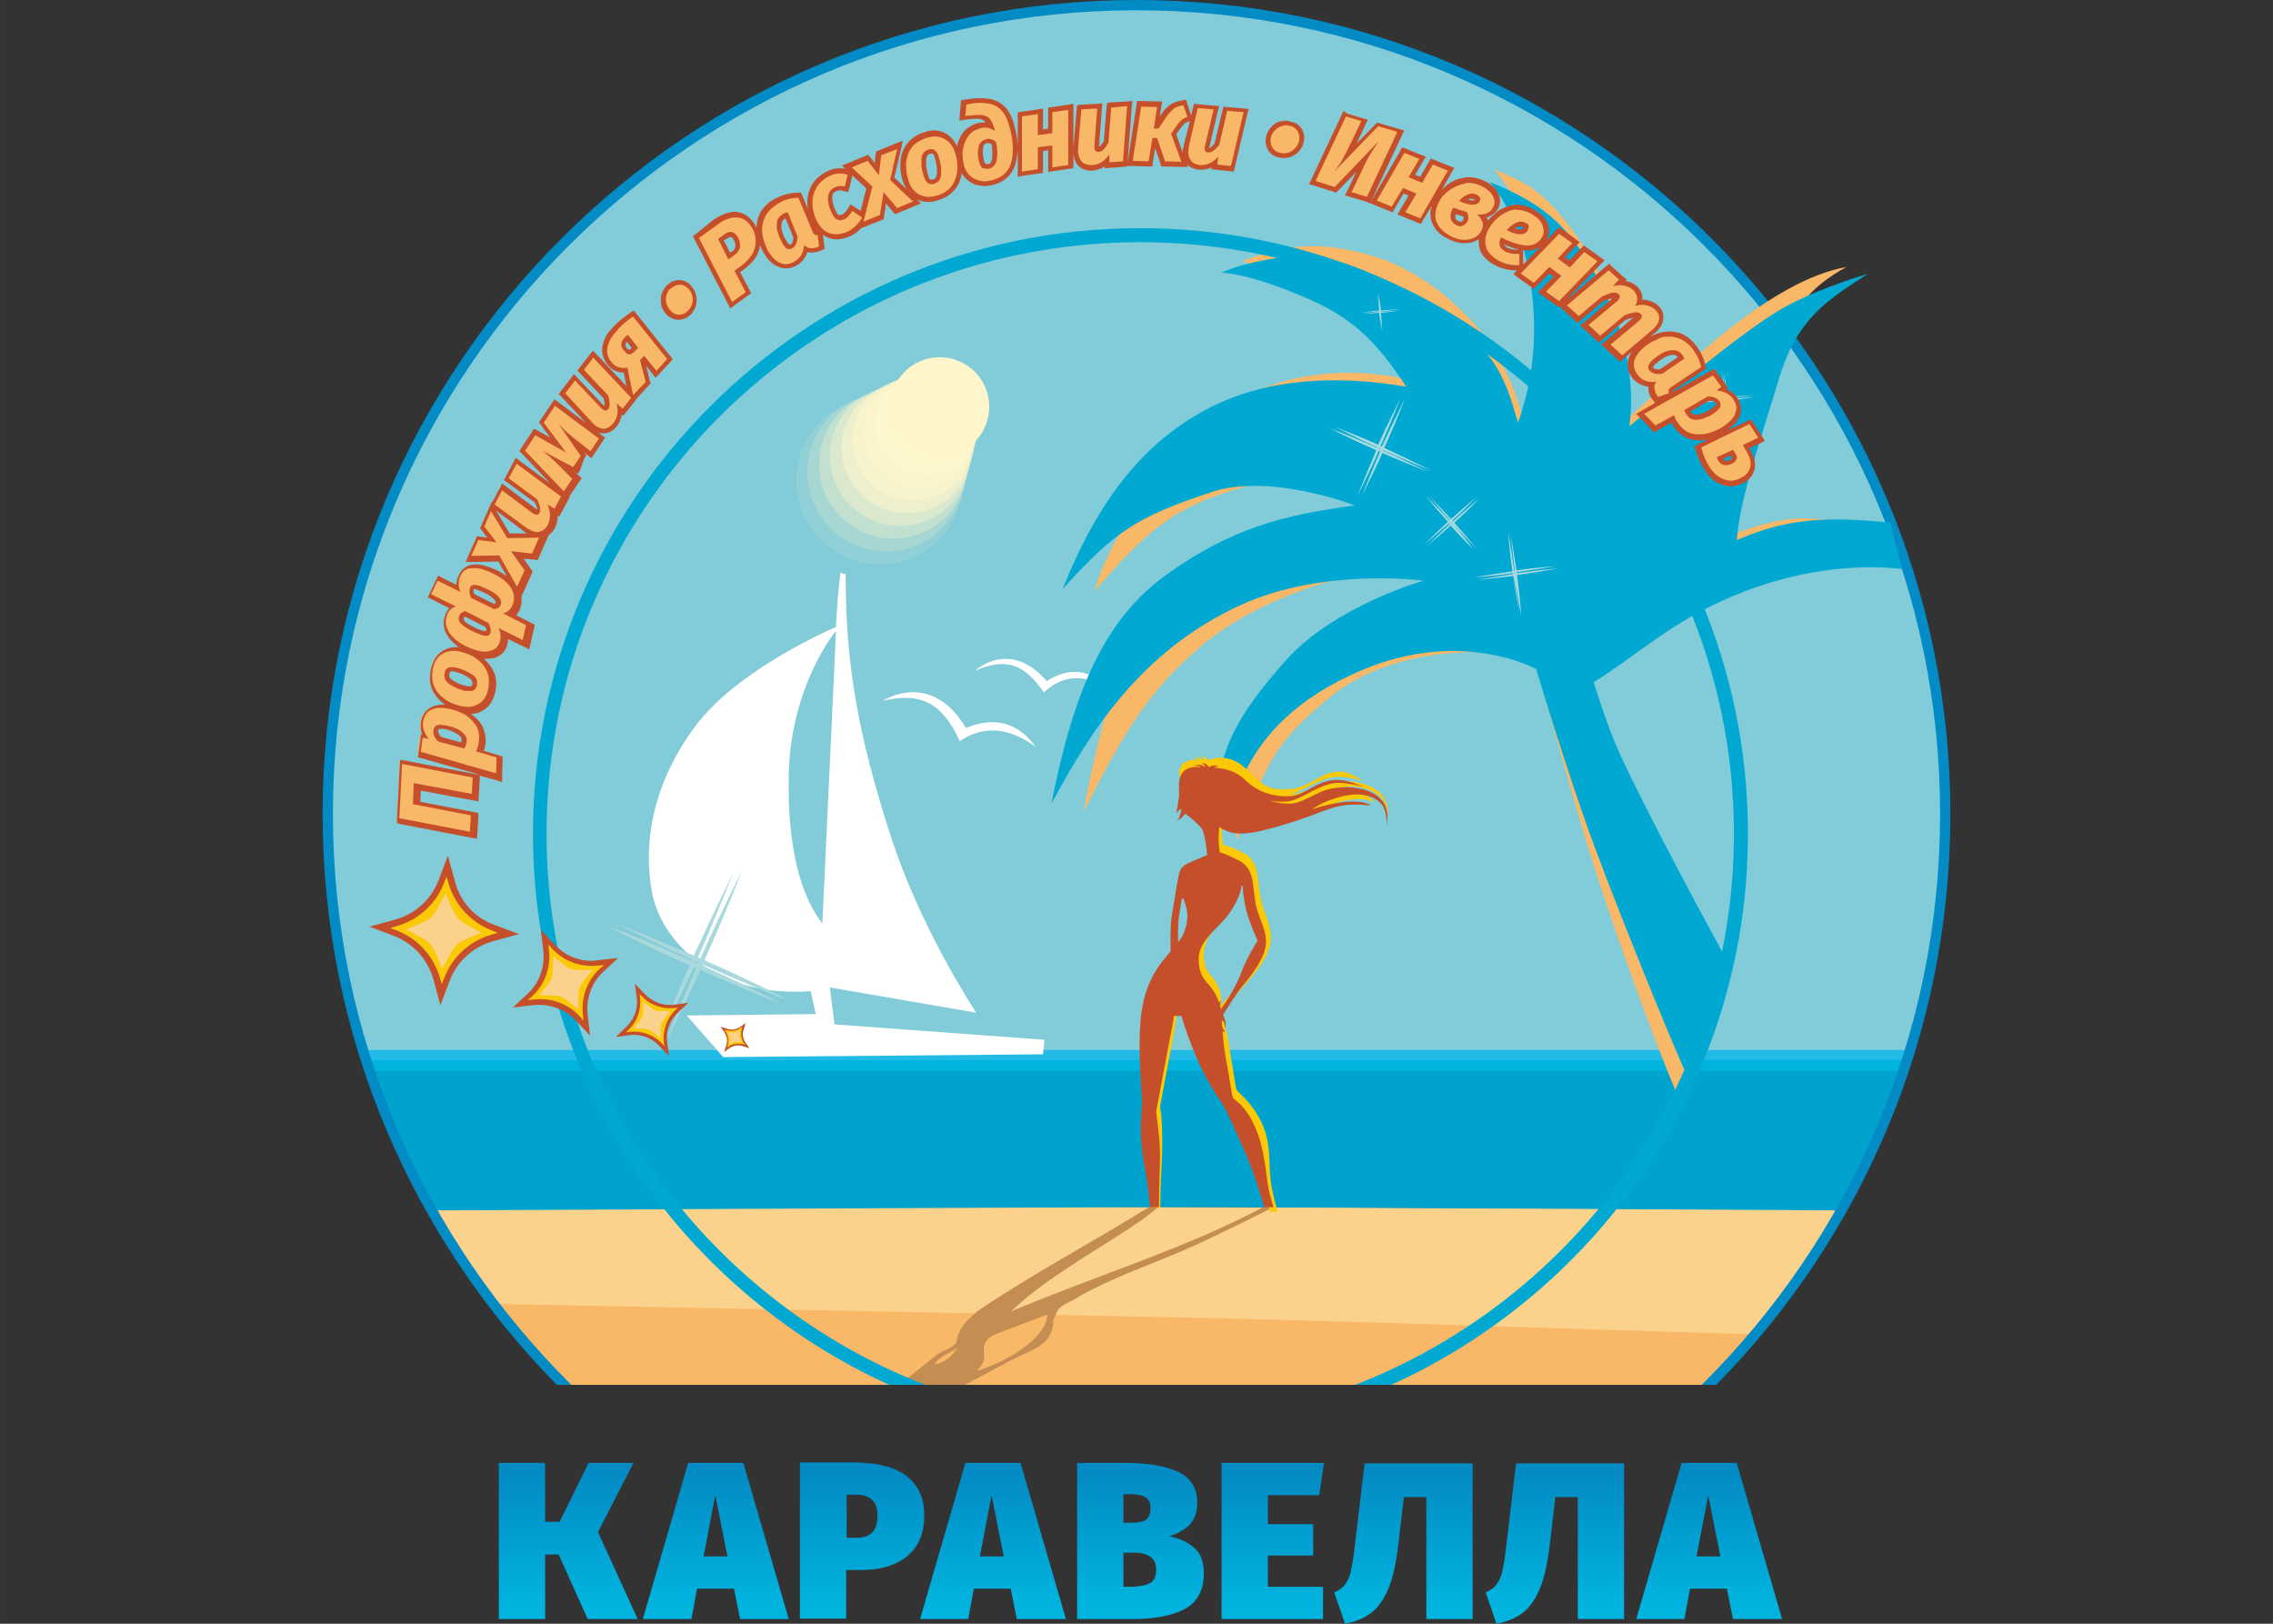 <?xml version="1.0" encoding="UTF-8"?> <svg xmlns="http://www.w3.org/2000/svg" xmlns:xlink="http://www.w3.org/1999/xlink" xml:space="preserve" width="350px" height="250px" version="1.1" style="shape-rendering:geometricPrecision; text-rendering:geometricPrecision; image-rendering:optimizeQuality; fill-rule:evenodd; clip-rule:evenodd" viewBox="0 0 904039 645749"><rect x="0" y="0" width="904039" height="645749" fill="#333333" stroke="none"/> <defs> <style type="text/css"> .fil0 {fill:none} .fil6 {fill:#00A3CE} .fil3 {fill:#00B4DF} .fil20 {fill:#01A8D2} .fil18 {fill:#028BC4} .fil2 {fill:#21BBE5} .fil1 {fill:#82CBD8} .fil23 {fill:#A9D9DC} .fil7 {fill:#C48E53} .fil22 {fill:#C64F2B} .fil5 {fill:#F8B867} .fil21 {fill:#FBC905} .fil4 {fill:#FBD28C} .fil17 {fill:#FFF6CC} .fil19 {fill:white} .fil8 {fill:#FFF6CC;fill-opacity:0.122} .fil9 {fill:#FFF6CC;fill-opacity:0.2} .fil10 {fill:#FFF6CC;fill-opacity:0.302} .fil11 {fill:#FFF6CC;fill-opacity:0.4} .fil12 {fill:#FFF6CC;fill-opacity:0.502} .fil13 {fill:#FFF6CC;fill-opacity:0.58} .fil14 {fill:#FFF6CC;fill-opacity:0.659} .fil15 {fill:#FFF6CC;fill-opacity:0.741} .fil16 {fill:#FFF6CC;fill-opacity:0.839} .fil24 {fill:url(#id0)} </style> <linearGradient id="id0" gradientUnits="userSpaceOnUse" x1="451833" y1="645188" x2="451833" y2="580112"> <stop offset="0" style="stop-opacity:1; stop-color:#00B4DF"></stop> <stop offset="0.102" style="stop-opacity:1; stop-color:#00B4DF"></stop> <stop offset="0.902" style="stop-opacity:1; stop-color:#028BC4"></stop> <stop offset="1" style="stop-opacity:1; stop-color:#028BC4"></stop> </linearGradient> </defs> <g id="__x0023_Layer_x0020_1">  <g id="_2772993953200"> <rect class="fil0" x="-2" y="3" width="904042" height="645743"></rect> <g> <polygon class="fil1" points="145045,419654 133517,375772 129984,325199 133517,275368 145976,222748 169961,167899 201567,121417 238011,82371 278730,52064 328189,26032 380808,9113 430823,1861 494413,4277 550562,17481 600765,37747 649108,68798 684808,101706 724038,150607 753230,210850 768289,262540 773124,301772 773124,348812 767920,388231 758252,420767 "></polygon> <polygon class="fil2" points="145604,417607 758993,417607 757694,423928 147648,423928 "></polygon> <polygon class="fil3" points="145604,421698 758993,421512 757694,427833 147648,427833 "></polygon> <path class="fil4" d="M733522 481011c-10412,0 -257890,-1117 -301024,-1117 -43138,0 -261237,1117 -261237,1117l36072 51689 490303 0 35886 -51689z"></path> <path class="fil5" d="M679972 550736l18781 -20080c-13576,-186 -176078,-5766 -228511,-6694 -52434,-1116 -274252,-5393 -274252,-5393l27146 32167 456836 0z"></path> <path class="fil6" d="M145604 425789l611345 0 -23241 55594c0,0 -212522,-1303 -265883,-1303 -53364,0 -296378,1303 -296378,1303l-25843 -55594z"></path> <path class="fil7" d="M502406 480080c-31051,16548 -66934,27332 -100218,41463 15620,-15617 47043,-31050 58572,-41649 0,0 -2419,0 -3533,0 -22313,13945 -46484,26588 -68609,41649 -3349,3161 -7065,5766 -7996,11343 -558,3161 -5580,3905 -8368,6135 -3902,3161 -8551,6879 -12456,10040 1116,558 2974,1117 4091,1675 6693,0 13201,0 19894,0 7810,-3905 15617,-8737 23613,-12273 5949,-2603 11156,-5391 11529,-12829 0,-1116 741,-2044 1116,-3160 1114,-3347 4833,-4278 7252,-5763 14872,-8741 29748,-13390 44437,-19897 9296,-3902 34767,-16734 34767,-16734l-4091 0zm-130710 62474c2233,-3347 5952,-4463 9112,-6507 -2233,3160 -4835,5952 -9112,6507zm16919 2605c1303,-1675 3161,-3533 2792,-5952 -745,-4649 927,-7252 4832,-8737 6694,-2603 13387,-5022 20266,-7624 0,9296 -16547,18963 -27890,22313z"></path> <g> <g> <path class="fil8" d="M383225 191143c0,-18381 -14900,-33284 -33281,-33284 -18381,0 -33284,14903 -33284,33284 0,18380 14903,33280 33284,33280 18381,0 33281,-14900 33281,-33280z"></path> <path class="fil9" d="M383969 187793c0,-17353 -14070,-31420 -31423,-31420 -17356,0 -31423,14067 -31423,31420 0,17356 14067,31423 31423,31423 17353,0 31423,-14067 31423,-31423z"></path> <path class="fil10" d="M384896 184632c0,-16324 -13234,-29562 -29561,-29562 -16328,0 -29562,13238 -29562,29562 0,16328 13234,29565 29562,29565 16327,0 29561,-13237 29561,-29565z"></path> <path class="fil11" d="M385827 181285c0,-15403 -12487,-27890 -27890,-27890 -15403,0 -27890,12487 -27890,27890 0,15404 12487,27891 27890,27891 15403,0 27890,-12487 27890,-27891z"></path> <path class="fil12" d="M386757 178125c0,-14375 -11653,-26029 -26032,-26029 -14375,0 -26029,11654 -26029,26029 0,14375 11654,26032 26029,26032 14379,0 26032,-11657 26032,-26032z"></path> <path class="fil13" d="M387688 174778c0,-13451 -10907,-24357 -24357,-24357 -13454,0 -24358,10906 -24358,24357 0,13454 10904,24358 24358,24358 13450,0 24357,-10904 24357,-24358z"></path> <path class="fil14" d="M388429 171618c0,-12426 -10070,-22497 -22496,-22497 -12426,0 -22496,10071 -22496,22497 0,12425 10070,22499 22496,22499 12426,0 22496,-10074 22496,-22499z"></path> <path class="fil15" d="M389360 168457c0,-11398 -9241,-20638 -20639,-20638 -11397,0 -20638,9240 -20638,20638 0,11398 9241,20638 20638,20638 11398,0 20639,-9240 20639,-20638z"></path> <path class="fil16" d="M390290 165110c0,-10473 -8490,-18963 -18966,-18963 -10474,0 -18964,8490 -18964,18963 0,10474 8490,18964 18964,18964 10476,0 18966,-8490 18966,-18964z"></path> </g> <circle class="fil17" cx="373741" cy="161764" r="19709"></circle> </g> <path class="fil18" d="M227227 550736c-58569,-58010 -94827,-138334 -94827,-227026 0,-176264 143355,-319619 319619,-319619 176264,0 319620,143355 319620,319619 0,88692 -36259,169016 -94827,227026l5763 0c57641,-58383 93152,-138706 93152,-227026 0,-178494 -145214,-323710 -323708,-323710 -178494,0 -323707,145216 -323707,323710 0,88320 35511,168457 93152,227026l5763 0z"></path> <path class="fil19" d="M381736 294707c10226,-6694 19894,-5022 30123,2230 -5580,-7624 -14131,-13015 -27704,-7438 -10226,-17292 -24171,-15989 -33098,-10784 15806,-3719 23799,1302 30679,15992zm33470 -19339c7434,-7066 15617,-7066 24912,-2416 -5763,-5394 -13386,-8741 -23799,-2047 -10784,-12643 -22124,-9668 -28634,-4088 12645,-5580 19711,-2606 27521,8551zm-83298 132013l-1861 -14690 58196 10043c-10040,-15806 -25285,-42393 -34955,-73258 -11340,-35886 -17106,-64148 -16920,-101148 -1114,0 -2044,-744 -2044,-744 -931,6321 -1489,14875 -1858,21755 -7996,3533 -40163,18591 -55594,39047 -17664,23426 -21197,47598 -17478,66933 3719,18967 25102,41652 63032,38861l2044 9113 -51317 558 14503 16547 127178 -1116 558 -5763 -83484 -6138zm-18222 -98729c558,-30865 13758,-51317 18780,-57827 -186,5207 -372,9112 -372,9112l-5022 107283c-7810,-9854 -13945,-28076 -13386,-58568z"></path> <path class="fil5" d="M594072 67309c14131,5763 20638,8923 34211,28262 13573,19339 14504,36628 14504,36628 0,0 -37558,-44624 -39791,-51131 -2417,-6693 -8924,-13759 -8924,-13759zm-91852 39791l74188 34770c0,0 27890,59126 29934,41649 2233,-19525 -7065,-36259 -14317,-47415 -6135,-9482 -23985,-27704 -45737,-34212 -24543,-7437 -38119,-3160 -52061,1861l7993 3347zm142052 62101c10043,-8740 29007,-27145 44069,-38860 15058,-11715 31236,-21569 46109,-24171 0,0 -14131,7251 -18219,15989l-71959 56152 0 -9110zm83671 37744c-10413,-1116 -18592,-2602 -44066,7624 -25474,10226 3347,7066 3347,7066l40719 -14690zm-60985 228140c-11343,-26960 -27332,-71770 -36259,-101148 -8923,-29376 -19521,-69167 -19521,-69167l64145 156370 -8365 13945zm-174965 -100962c12088,-31792 15806,-39230 36073,-56150 20266,-17108 47970,-18408 55408,-18594 7437,-186 22310,-1489 29934,186 7624,1675 -59682,-7066 -59682,-7066l-56711 32354c0,186 -8554,31237 -5022,49270zm-60984 -11340c14689,-28635 25101,-48346 48342,-67123 23241,-18780 53364,-26032 69911,-29751 16548,-3716 -81440,9857 -81440,9857 0,0 -20824,21938 -27518,46109 -6693,24358 -9295,40908 -9295,40908zm4277 -87575c21011,-24544 31795,-33470 57824,-41091 31051,-9113 -9668,-5580 -31795,3533 -5763,2416 -12084,7993 -13015,9854 0,-186 -9481,14131 -13014,27704zm63587 -79393c17292,-7624 39605,-10226 63404,-4278 23799,5949 -20452,13387 -20452,13387l-42952 -9109z"></path> <path class="fil20" d="M353660 550736l14317 0c-88131,-34211 -150604,-119556 -150604,-219216 0,-129782 105980,-235204 236132,-235204 130155,0 236135,105422 236135,235204 0,99660 -62659,185005 -150604,219216l14317 0c83671,-37930 141867,-121973 141867,-219216 0,-132757 -108400,-240784 -241712,-240784 -133315,0 -241529,108027 -241529,240784 0,97243 58197,181286 141681,219216z"></path> <path class="fil20" d="M484559 316459c369,-18219 7434,-31978 26773,-53733 19336,-21755 54850,-31795 54850,-31795 0,0 -39605,-5394 -72700,9667 -40718,18595 -60984,52434 -75302,79021 8738,-44251 20825,-73441 46296,-91477 25473,-18036 45554,-23244 74374,-27149 0,0 -33470,-13014 -56710,-5390 -30307,10040 -38861,15806 -59500,38674 14504,-36444 32726,-58382 57083,-71400 24358,-13014 53175,-13573 79579,-9109 -11901,-18037 -21382,-27518 -40349,-35514 -22310,-9668 -33095,-9854 -33095,-9854 10599,-4650 25660,-6508 28449,-6321 3902,0 17105,-2603 47598,15430 32908,19525 36255,31237 41835,50576 9482,-26405 6321,-49459 3902,-62101 -4274,-22128 -15245,-33657 -15245,-33657 22683,9113 34025,18781 47040,46485 13017,27704 8554,50759 8554,50759 16734,-13945 47970,-40161 62846,-47971 14686,-7810 31978,-12645 31978,-12645 -15059,9857 -27890,17109 -35139,41280 -7624,25285 -15620,47784 -16919,64517 13945,-5579 27145,-10598 60985,-6879l4832 18408c-23241,-2605 -48529,2230 -71211,12456 -22682,10227 -35328,22683 -51503,32540 0,0 5205,17292 10412,28631 10226,21941 27146,53736 42022,81068 0,0 -12829,51131 -15993,45182 -3160,-6135 -30678,-73072 -40718,-102265 -10598,-30678 -18591,-57824 -18591,-57824 0,0 -29565,-16361 -69167,372 -33098,13945 -45740,34398 -50948,51690l-6318 -1672z"></path> <path class="fil21" d="M546288 313484c-5580,-3346 -15248,-3533 -20080,-1486 -7624,3161 -15620,5205 -11529,3533 4091,-1675 9668,-5207 14875,-6324 5019,-1114 12457,1489 12457,1489 -3533,-2416 -7066,-4836 -12829,-3347 -5763,1486 -9481,6507 -17850,6507 -4091,0 -6693,373 -12084,-4649 -3719,-3533 -9112,-10412 -18966,-6879 -186,-373 -745,-1303 -2975,-1858 931,369 1486,1858 1486,1858 -1300,-745 -2230,-1489 -4646,-559 1116,-186 2230,0 2974,559 -1489,-187 -3905,-373 -5952,930 -3347,2044 -1672,6693 -1672,6693 0,0 931,4464 1117,6508 -372,2230 6321,4832 7993,7065 1116,3161 2605,13573 2977,16362 -744,186 -8740,34397 -8554,36999 -4091,4650 -15620,12459 -17478,25102 -1672,11156 -372,27890 186,35328 186,2230 186,4649 -186,6879 -558,6694 558,15434 1672,21197 1303,6693 1489,14875 1489,14875l2788 0c0,0 0,-8365 558,-17664 373,-7434 187,-15430 -186,-19335 -186,-1303 -558,-2420 -372,-3719 931,-5208 4091,-21755 5208,-27704 1485,-7066 1485,-10971 1485,-10971l2975 0c0,0 4649,16362 9671,25846 0,0 4274,5391 6693,8924 1672,2230 1486,4649 2603,7252 1671,3718 4277,9295 6693,14875 4463,10226 8365,24171 8365,24171l2978 0c0,0 -1489,-5021 -2420,-10043 -1485,-7807 187,-16361 -3718,-24912 -3902,-8555 -9296,-12088 -10041,-13387 -744,-1303 -1116,-6324 -2230,-12087 -744,-3347 -1488,-12643 -3718,-16175 -1117,-2047 -1489,-2606 -1861,-3350 0,0 3160,-1672 3346,-1672 745,-1117 5394,-6135 8182,-9296 2789,-3346 10785,-11715 9668,-19711 -741,-6135 -3160,-8923 -4274,-15803 -1116,-6879 -372,-13200 -6693,-16361 -6324,-3163 -7996,-3163 -7996,-3163 -559,-3902 -559,-6694 -186,-10041 3532,2234 10226,5766 18777,3347 19525,-5391 22872,-9482 30309,-10967 7621,-1489 11340,741 11340,741 0,0 -5018,-9482 -26401,1489 2788,-1858 8368,-6880 15431,-7624 7996,-931 13758,3719 14689,5580 1489,2788 1303,7434 1303,7434 744,-5018 186,-9109 -5391,-12456zm-58010 49645c5204,-5763 4646,-10412 5018,-13945l2416 0c0,0 186,4463 1303,9296 1117,4835 4649,12645 4649,12645 0,0 -4649,10040 -6324,14876 -1672,4832 -6507,10226 -7621,11340 -372,372 -2047,2233 -2047,2791 0,-744 745,-6138 -2974,-10784 -2230,-2792 -3905,-4278 -3905,-10227 186,-5952 5580,-11528 9485,-15992z"></path> <path class="fil22" d="M453880 444755c-558,6694 556,15431 1672,21197 931,4646 1489,10782 1858,14128 1117,0 2419,0 3533,0 0,-3533 186,-10412 372,-16919 372,-7435 -741,-15431 -1300,-19336 -186,-1303 -186,-2419 186,-3719 928,-5208 4092,-21755 5205,-27704 1489,-7065 1489,-8368 1489,-8368l2974 0c0,0 4091,13759 9110,23055 0,0 2791,5393 5208,8926 1671,2230 2974,4649 4274,7252 1675,3719 4277,9295 6693,14875 3350,7624 6507,17478 7624,21938 1303,0 2419,0 3719,0 -558,-1858 -1486,-4832 -2044,-7807 -931,-5021 -1489,-15992 -5394,-24357 -3902,-8554 -7621,-10043 -8551,-11157 -745,-1302 -1489,-8368 -2416,-13014 -745,-3350 -1489,-8741 -1861,-13759 372,369 744,555 744,555l186 -369c-558,-558 -930,-1489 -1116,-2047 0,-927 0,-1672 -187,-2416 373,186 931,558 1117,1302l186 1672 0 0c186,0 558,-1489 0,-3160 -186,-745 -558,-1489 -744,-2047 0,0 186,0 186,-186 744,-1117 5394,-8738 8182,-11898 2788,-3347 8923,-10971 8737,-17106 -186,-6138 -3160,-8927 -4274,-15806 -1116,-6880 -372,-13201 -6696,-16361 -6321,-3161 -7435,-3161 -7435,-3161 -558,-3905 -558,-6693 -186,-10040 3533,2230 7435,3902 18219,1114 19711,-5019 24544,-9110 32167,-9854 5205,-559 10040,186 10040,186 0,0 -5018,-4464 -23612,1488 2788,-1861 8368,-4835 15433,-5762 7993,-931 11898,2788 13015,4646 1486,2791 1300,7438 1300,7438 744,-4464 558,-9110 -5019,-12457 -5580,-3346 -14317,-3160 -19339,-1488 -4832,1671 -9668,5390 -14317,5390 -4646,0 -7621,-1299 -7621,-1299 0,0 5391,1299 9482,-186 4091,-1489 9668,-5394 14875,-6508 5019,-1116 13201,1486 13201,1486 -5208,-2044 -9296,-3902 -15061,-2416 -5763,1486 -9482,5763 -14876,5949 -5391,186 -12084,-928 -18033,-6880 -3719,-3532 -8740,-4274 -11901,-4460 744,-372 1489,-558 1861,-558 -372,-186 -2419,-745 -3905,372 -186,-372 -744,-1303 -2975,-1861 928,372 1486,1861 1486,1861 -1299,-744 -2230,-1489 -4646,-558 1113,-186 2230,0 2974,558 -1488,-186 -3905,-372 -5952,927 -3346,2047 -2788,6694 -2788,6694 0,0 0,1861 0,3905 -372,2233 -745,5394 -1117,6693 559,-558 1117,-1116 1861,-1672 0,0 0,186 186,186 -186,1486 -744,3533 -1675,4464 1675,-745 2606,-1861 3161,-2792 558,559 1303,931 2233,1675 1117,1117 2975,2416 4650,4649 1113,3161 1671,7435 1858,10227 -745,186 -1489,555 -2231,927 -6321,2792 -8182,2792 -9112,7252 -928,4463 -2044,12459 -2789,16550 -558,3347 -372,11154 -372,13573 -4091,4646 -9668,11157 -11526,23799 -1674,11157 -372,27890 187,35328 -190,2602 -190,4832 -373,7251zm32723 -78651c4091,-4464 6879,-10412 7251,-13945l373 0c0,0 186,4463 1299,9295 1117,4836 4650,12646 4650,12646 0,0 -4650,7438 -6322,12270 -1674,4835 -6507,12831 -7623,13945 -373,372 -559,1117 -559,1675 0,-745 -186,-1303 -372,-1861 0,-558 0,-1300 372,-1858l-186 -186c0,0 -186,186 -558,744 -931,-2791 -2230,-5021 -3719,-6696 -2416,-2789 -4463,-4833 -4463,-10782 3,-6321 5766,-10784 9857,-15247zm-17664 -1858c744,-4836 1116,-6880 1116,-6880l559 0c0,0 1858,4274 1672,7249 -559,7252 -3719,10043 -3719,10043 0,-2047 -186,-6879 372,-10412z"></path> <path class="fil23" d="M279288 383954c0,-186 186,-186 186,-372 11529,5207 23055,10040 34770,14503 -11157,-5763 -22500,-11157 -34025,-16175 5204,-11715 10226,-23616 14872,-35514 -5763,11343 -11340,23054 -16547,34769 -372,-186 -558,-372 -931,-372 4836,-10970 9485,-22310 13945,-33467 -5390,10785 -10595,21752 -15616,32723 -10227,-4460 -20639,-8738 -30865,-12829 9854,5022 20080,9854 30120,14504 0,186 -186,186 -186,372 -11157,-5022 -22310,-9668 -33653,-13945 10785,5577 21755,10784 32909,15803 -4833,10784 -9296,21755 -13759,32911 5393,-10598 10412,-21382 15434,-32167 372,186 741,372 930,372 -4463,10227 -8740,20453 -12832,30865 5022,-9854 9854,-19894 14504,-30120 10598,4646 21383,9109 32167,13386 -10412,-5579 -20824,-10412 -31423,-15247zm-2788 -1303c0,-186 186,-186 186,-369 372,186 558,369 927,369 0,186 -186,186 -186,372 -183,0 -555,-186 -927,-372zm273507 -203410c0,0 0,-186 0,-186 6507,2789 12828,5577 19522,8183 -6322,-3161 -12646,-6136 -18967,-9113 2975,-6507 5766,-13201 8368,-19894 -3160,6321 -6321,12828 -9298,19339 -187,0 -370,-186 -556,-186 2789,-6139 5391,-12460 7807,-18781 -2974,5949 -5949,12084 -8737,18222 -5763,-2605 -11529,-4835 -17292,-7065 5580,2788 11157,5576 16920,8179 0,0 0,186 0,186 -6135,-2789 -12457,-5391 -18778,-7807 5949,3161 12084,5949 18405,8737 -2602,6135 -5204,12274 -7620,18409 2974,-5952 5949,-11901 8551,-18036 186,0 372,186 558,186 -2416,5763 -4835,11342 -7065,17291 2788,-5579 5579,-11156 7996,-16733 5949,2602 11898,5018 18036,7435 -5952,-2975 -11901,-5763 -17850,-8366zm-1489 -744c0,0 0,-186 0,-186 186,0 372,186 558,186 0,0 0,186 0,186 -186,0 -372,-186 -558,-186zm53733 50390c189,0 189,0 0,0 931,5390 1675,10781 2792,15989 -373,-5394 -931,-10785 -1675,-16176 5393,-744 10970,-1674 16361,-2605 -5577,372 -10968,1117 -16547,1861 0,-186 0,-372 0,-372 5207,-745 10226,-1489 15433,-2416 -5207,369 -10412,927 -15433,1671 -742,-4835 -1486,-9481 -2231,-14131 373,4836 931,9482 1489,14318 0,0 -189,0 -189,0 -741,-5205 -1486,-10413 -2416,-15431 372,5204 930,10412 1675,15617 -5022,744 -10043,1488 -15062,2416 5022,-369 10226,-928 15248,-1672 0,186 0,372 0,372 -4649,745 -9485,1489 -14131,2230 4832,-372 9482,-930 14317,-1485 741,5018 1486,9854 2416,14686 -744,-5018 -1302,-9854 -2047,-14872zm-183 -1303c183,0 183,0 0,0 186,186 186,186 186,372 0,0 -186,0 -186,0 183,0 0,-186 0,-372zm-24171 -19153c0,0 0,0 0,0 3160,3350 6321,6697 9668,10043 -2975,-3532 -5952,-7065 -9113,-10598 3533,-3161 6880,-6507 10226,-9854 -3719,2974 -7251,6135 -10784,9296 0,-186 -186,-186 -186,-373 3346,-2974 6507,-6135 9668,-9295 -3530,2788 -6880,5763 -10227,8737 -2788,-2974 -5576,-5949 -8551,-8923 2602,3160 5205,6321 7996,9295 0,0 0,0 -186,186 -2977,-3346 -6138,-6507 -9299,-9667 2789,3532 5766,6879 8741,10226 -3161,2974 -6324,5949 -9485,9109 3347,-2788 6693,-5576 10043,-8551 0,186 186,186 186,372 -2977,2789 -5952,5577 -8926,8552 3160,-2603 6321,-5205 9295,-7993 2792,3160 5766,6321 8927,9295 -2416,-3346 -5205,-6693 -7993,-9857zm-745 -741c0,-186 0,-186 0,0 187,0 187,186 373,186 0,0 0,0 -186,186 0,-186 -187,-372 -187,-372zm-28448 -83112c186,0 186,0 0,0 372,2416 745,5018 1117,7435 -186,-2603 -372,-5019 -559,-7621 2603,-186 5205,-558 7624,-931 -2605,186 -5207,373 -7624,559 0,0 0,-186 0,-186 2417,-187 4833,-559 7252,-931 -2419,186 -4835,372 -7252,558 -186,-2233 -558,-4463 -930,-6693 186,2230 372,4460 558,6693 0,0 0,0 0,0 -186,-2419 -558,-4835 -930,-7251 186,2416 372,4832 558,7251 -2416,186 -4649,559 -7066,931 2420,-186 4836,-372 7066,-558 0,0 0,186 0,186 -2230,186 -4463,558 -6693,930 2230,-189 4463,-372 6693,-558 186,2230 558,4646 931,6879 -187,-2047 -373,-4463 -745,-6693zm72142 -10226c186,0 186,0 0,0 372,2788 744,5763 1302,8551 -186,-2788 -372,-5763 -744,-8551 2974,-372 5763,-745 8740,-1117 -2977,186 -5952,372 -8740,745 0,0 0,-190 0,-190 2788,-369 5580,-741 8182,-1113 -2788,186 -5580,372 -8182,741 -372,-2602 -558,-5018 -931,-7621 186,2603 373,5019 559,7621 0,0 0,0 0,0 -373,-2788 -742,-5577 -1114,-8179 186,2789 369,5577 741,8365 -2788,373 -5390,559 -7993,1117 2789,-186 5391,-372 8180,-558 0,0 0,186 0,186 -2603,372 -5019,558 -7624,930 2605,-186 5021,-372 7624,-558 372,2602 558,5204 1116,7810 -558,-2975 -744,-5577 -1116,-8179zm65820 44995c0,-186 0,-186 0,0 558,3533 930,7252 1488,10785 -186,-3533 -558,-7252 -930,-10785 3719,-372 7438,-930 10971,-1488 -3719,186 -7438,558 -11157,930 0,-186 0,-186 0,-372 3533,-372 6879,-744 10412,-1303 -3533,186 -6879,559 -10412,745 -372,-3161 -744,-6322 -1303,-9668 186,3160 372,6507 745,9668 0,0 0,0 -186,0 -373,-3533 -745,-6880 -1303,-10413 186,3533 558,7066 744,10413 -3346,372 -6879,744 -10226,1302 3347,-186 6880,-372 10226,-744 0,186 0,186 0,372 -3160,372 -6321,741 -9482,1300 3161,-186 6322,-372 9668,-742 373,3347 745,6694 1303,10041 0,-3533 -372,-6880 -558,-10041z"></path> <g> <path class="fil22" d="M196548 367779l9854 3719 -10226 2788c-7996,2230 -14317,7996 -17291,15617l-3719 9857 -2789 -10226c-2233,-7996 -7996,-14318 -15620,-17292l-9854 -3719 10227 -2791c7996,-2231 14317,-7993 17291,-15617l3719 -9854 2789 10226c2047,7993 7810,14500 15619,17292zm24172 7993l-5580 -5949 930 8182c745,6321 -1488,12828 -6135,17105l-5949 5577 7993 -930c6324,-742 12832,1488 17109,6135l5577 5952 -931 -8182c-741,-6321 1489,-12829 6135,-17106l5952 -5580 -8182 931c-6135,930 -12642,-1486 -16919,-6135zm35697 19525l-3902 -4092 741 5577c558,4463 -1113,8741 -4274,11715l-4091 3905 5577 -744c4463,-559 8740,1116 11715,4277l3905 4091 -745 -5580c-558,-4463 1117,-8737 4277,-11715l4091 -3902 -5579 742c-4278,558 -8738,-1114 -11715,-4274zm32539 13758l-2416 -744 1486 2044c1116,1675 1488,3719 744,5580l-744 2416 2047 -1486c1671,-1116 3719,-1488 5576,-744l2420 744 -1489 -2047c-1117,-1671 -1489,-3719 -744,-5576l744 -2420 -2044 1489c-1675,1117 -3719,1489 -5580,744z"></path> <path class="fil21" d="M174980 388975c-2417,-8740 -8924,-15806 -17292,-18966l-2416 -931 2416 -744c8740,-2416 15806,-8924 18966,-17289l931 -2419 741 2419c2420,8738 8927,15803 17292,18964l2419 930 -2419 745c-8737,2416 -15803,8923 -18964,17291l-930 2417 -744 -2417zm57082 16920l-186 -2047c-930,-7066 1672,-14128 6880,-18778l1485 -1302 -2044 186c-7065,930 -14131,-1672 -18780,-6880l-1300 -1488 186 2047c931,7065 -1674,14131 -6879,18777l-1489 1303 2044 -186c7066,-931 14131,1671 18781,6879l1302 1489zm32165 10226l-187 -1489c-558,-4832 1117,-9668 4650,-13014l930 -931 -1302 186c-4833,559 -9668,-1116 -13015,-4649l-930 -927 186 1299c558,4836 -1117,9668 -4650,13015l-927 930 1300 -186c4835,-558 9667,1117 13017,4649l928 1117zm32167 -558l-372 -559c-1300,-1674 -1486,-4091 -931,-6135l186 -558 -555 372c-1675,1300 -4091,1486 -6138,928l-555 -186 369 558c1302,1675 1489,4091 930,6138l-186 555 558 -369c1672,-1303 4092,-1489 6136,-930l558 186z"></path> <path class="fil4" d="M175910 385256c-5208,-11901 -3161,-9484 -14317,-15619 11898,-5205 9482,-3161 15617,-14318 5207,11901 3163,9485 14317,15620 -11898,5019 -9296,2975 -15617,14317zm59685 556c-10043,-186 -7624,744 -15620,-5577 -186,10040 745,7624 -5577,15617 10041,189 7621,-742 15617,5580 186,-10040 -744,-7624 5580,-15620zm31051 16364c-6883,-186 -5208,558 -10785,-3905 -186,6879 556,5205 -3905,10784 6880,187 5205,-558 10785,3905 186,-6879 -558,-5207 3905,-10784zm27704 7435c-2792,1302 -2047,1302 -5022,744 1303,2788 1303,2047 745,5022 2788,-1303 2044,-1303 5018,-745 -1299,-2602 -1299,-1858 -741,-5021z"></path> </g> <path class="fil24" d="M251956 581787l-14131 27517 15803 34584 -19894 0 -11529 -25660 -5390 3 0 25657 -18409 0 0 -62101 18409 0 0 23426 5763 0 11528 -23426 17850 0zm42394 62101l-2419 -12087 -14687 0 -2233 12087 -19336 0 18036 -62101 21938 0 18037 62101 -19336 0zm-14504 -24916l9482 0 -4835 -24357 -4647 24357zm80693 -31978c4650,3530 7066,8738 7066,15617 0,7066 -2230,12456 -6694,16175 -4460,3719 -10598,5580 -18219,5580l-6138 0 0 19336 -18405 0 0 -62102 22310 0c8740,187 15434,1861 20080,5394zm-11526 15617c0,-5391 -2788,-8182 -8554,-8182l-3719 0 0 17106 4277 0c5394,0 7996,-2975 7996,-8924zm55408 41277l-2419 -12087 -14686 0 -2233 12087 -19150 0 18036 -62101 21938 0 18036 62101 -19522 0zm-14689 -24916l9482 0 -4833 -24357 -4649 24357zm85156 -3532c2605,2233 3905,5579 3905,10040 0,6882 -2416,11528 -7438,14317 -5018,2791 -12084,4091 -21197,4091l-21752 0 0 -62101 19336 0c9299,0 16178,1302 21197,3718 4835,2417 7252,6508 7252,12274 0,3719 -1117,6507 -3161,8737 -2230,2044 -4832,3533 -7993,4463 3902,742 7249,2230 9851,4461zm-28073 -21197l0 11343 3160 0c2789,0 4833,-373 5949,-1303 1117,-928 1675,-2416 1675,-4646 0,-1861 -558,-3161 -1861,-4091 -1302,-931 -3346,-1303 -6135,-1303l-2788 0zm10595 35328c1675,-931 2419,-2789 2419,-5205 0,-2419 -744,-4091 -2230,-5208 -1489,-1116 -3719,-1671 -6510,-1671l-4274 0 0 13572 3533 0c3160,-186 5390,-558 7062,-1488zm69167 -47784l-1858 12828 -20452 0 0 11529 18036 0 0 12456 -18036 0 0 12459 21941 0 0 12829 -40350 0 0 -62101 40719 0zm59127 0l0 62101 -18405 0 0 -48529 -8927 0 -2044 17478c-744,6880 -1858,12643 -3347,16920 -1488,4277 -3532,7810 -6321,10598 -2791,2602 -6693,4463 -11715,5394l-4277 -12459c2047,-931 3719,-2044 4649,-3719 1117,-1489 1861,-3533 2230,-6135 559,-2417 1117,-6508 1675,-11901l3533 -29562 42949 0 0 -186zm60243 0l0 62101 -18408 0 0 -48529 -8924 0 -2044 17478c-744,6880 -1861,12643 -3349,16920 -1486,4277 -3533,7810 -6322,10598 -2788,2602 -6693,4463 -11711,5394l-4278 -12459c2044,-931 3719,-2044 4650,-3719 1113,-1489 1858,-3533 2230,-6135 558,-2417 1116,-6508 1672,-11901l3533 -29562 42951 0 0 -186zm43321 62101l-2416 -12087 -14690 0 -2230 12087 -19149 0 18036 -62101 21938 0 18036 62101 -19525 0zm-14500 -24916l9482 0 -4836 -24357 -4646 24357z"></path> <g> <path class="fil5" d="M157874 325944l1117 -23430 29934 5766 -373 8365 -23054 -4274 -372 6507 23054 4460 -372 8368 -29934 -5762zm8182 -26033l928 -7251 1302 186c-1116,-1858 -1489,-3719 -1116,-5577 372,-2419 1488,-4277 3346,-5394 1303,-741 2792,-1116 4650,-1116 744,0 1488,0 2233,186 2416,372 4646,1116 6879,2233 2230,1116 4091,2788 5391,4832 1303,2047 1861,4650 1489,7438 -186,1117 -372,2044 -745,2975l7810 2233 -186 8365 -31981 -9110zm18219 -3346c186,-559 372,-1117 559,-1672 186,-931 -187,-1861 -742,-2602 -744,-931 -1861,-1489 -3163,-2048 -1300,-558 -2789,-930 -4088,-1116 -373,0 -745,0 -1117,0 -744,0 -1117,186 -1303,186 -372,189 -558,558 -741,1117 -189,1116 369,2233 1486,3532l9109 2603zm1675 -14504c-930,0 -1861,-186 -2974,-372 -2234,-555 -4464,-1486 -6322,-2788 -2047,-1300 -3532,-3161 -4649,-5391 -1117,-2233 -1303,-4835 -558,-7810 744,-2974 2044,-5208 4277,-6507 1486,-931 3161,-1303 4832,-1303 931,0 1861,186 2789,372 2233,559 4463,1489 6507,2789 2047,1302 3533,3160 4649,5393 1117,2231 1303,4833 559,7993 -745,2978 -2044,5208 -4277,6508 -1486,744 -3161,1116 -4833,1116zm-6321 -15989c-372,0 -744,0 -1117,186 -372,186 -744,373 -930,1303 -372,1486 186,2602 1675,3533 1672,1113 3719,2044 5763,2416 558,186 1116,186 1488,186l0 0c370,0 742,0 1114,-186 372,-186 744,-372 930,-1303 373,-1485 -186,-2602 -1671,-3532 -1675,-1114 -3719,-1858 -5766,-2417 -373,-186 -928,-186 -1486,-186zm13387 -5949c-1489,0 -2975,-372 -4836,-930 -2230,-745 -4274,-1675 -6135,-2975 -2044,-1302 -3533,-2974 -4463,-4835 -1114,-2044 -1300,-4277 -372,-6694 558,-1488 1302,-2602 2419,-3346l-8927 -4463 3350 -7066 7993 3905c-186,-1300 -186,-2788 372,-4091 745,-2230 2230,-3719 4091,-4274 745,-186 1489,-372 2417,-372 1302,0 2791,186 4277,741 2416,744 4649,1861 6693,3350 2044,1485 3719,3160 4650,5018 1116,2047 1299,4277 558,6507 -558,1489 -1303,2603 -2419,3347l7996 4091 -1672 7810 -8741 -4277c186,1303 186,2605 -186,4091 -744,2047 -2230,3533 -4274,4091 -1120,186 -2047,372 -2791,372zm-7996 -15992c-931,372 -1300,931 -1489,1303 -186,744 -369,1672 1675,3160 1672,1303 3719,2231 5763,2975 930,372 1674,372 2233,372 186,0 186,0 369,0 372,0 558,-186 744,-558 186,-372 186,-931 0,-1303 -186,-372 -372,-927 -558,-1486l-8737 -4463zm11528 -2788c559,-186 742,-372 931,-372 186,-186 369,-373 555,-745 186,-369 186,-1113 -555,-2044 -744,-930 -1861,-1672 -3164,-2416 -1299,-744 -2602,-1303 -3902,-1861 -744,-186 -1302,-372 -1674,-372 -187,0 -373,0 -373,0 -186,0 -558,186 -741,744 -186,372 -186,931 0,1303 0,369 369,927 555,1486l8368 4277zm1303 -19336l-12087 186 3719 -8368 5763 744 -3719 -5021 3719 -8365 7065 11898 13387 -187 -3719 8183 -7062 -745 4460 6321 -3905 8555 -7621 -13201zm15803 -9671c-1116,0 -2230,-372 -3347,-927 -558,-189 -930,-559 -1302,-931l-13201 -9854 3905 -7251 12642 9295c373,186 559,372 745,559 372,186 558,186 744,186 186,0 372,-186 372,-373 370,-744 186,-2230 -930,-4277l-11715 -8737 3905 -7252 19150 14131 -3533 6322 -1672 -559c558,2233 372,4464 -744,6321 -928,1675 -2231,2792 -3719,3161 -369,186 -742,186 -1300,186zm-5949 -33467l5019 -7437 9295 5207 -6693 -8926 5021 -7624 18967 14131 -4463 6507c0,0 -7066,-5577 -7066,-5577l4091 5949 -3719 5580 -5766 -2974c0,0 6325,6135 6325,6135l-4464 6507 -16547 -17478zm480636 12829c-1489,0 -2975,-369 -4464,-1114 -1675,-930 -3346,-2419 -4835,-4649 -1486,-2419 -2789,-5022 -3533,-7996l-186 -745 20638 -9667 4464 6879 -6135 2978 186 369c1671,2605 2602,5021 2416,7251 -186,2234 -1300,3905 -3347,5394 -1299,931 -2788,1300 -4460,1486 -189,-186 -558,-186 -744,-186zm-4278 -9482c0,186 187,372 373,558 558,931 1299,1303 2044,1489 0,0 0,0 0,0 930,0 1861,-186 2602,-744 558,-373 744,-745 930,-1117 0,-372 0,-930 -744,-1858l-372 -558 -4833 2230zm-7810 -8551c-930,0 -1857,0 -2788,-189 -2419,-556 -4649,-1858 -6321,-4275 -744,-930 -1303,-1861 -1675,-2602l-7066 3902 -5762 -5949 28817 -16361 4463 5763 -930 744c2047,558 3719,1672 4835,3161 1489,2044 2044,4091 1489,6135 -558,2044 -1861,3905 -4277,5763 -1861,1488 -4091,2605 -6321,3349 -1489,373 -2975,559 -4464,559zm-5018 -10416c186,559 558,1117 927,1489 559,745 1303,1117 2420,1117 0,0 0,0 0,0 1299,0 2416,-186 3719,-745 1299,-558 2602,-1299 3718,-2230 1300,-930 1486,-1489 1672,-1861 186,-372 0,-927 -372,-1299 -741,-931 -1858,-1303 -3533,-1303l-8551 4832zm-431366 8183c-1485,0 -2788,-559 -4091,-1672 -369,-372 -741,-745 -1113,-1117l-11157 -12087 5205 -6321 10784 11343c372,372 558,558 744,558 373,372 745,372 745,372 186,0 369,-186 369,-186 558,-744 558,-2233 -186,-4277l-10040 -10599 5208 -6321 14872 15803 -1858 -9482c-186,0 -558,0 -744,0 -1858,0 -3533,-744 -5019,-2044 -1116,-1116 -1861,-2233 -2419,-3718 -558,-1489 -372,-3161 186,-5022 558,-1858 1861,-3719 3719,-5763 1861,-2044 4091,-3905 6507,-5580l745 -558 14689 18222 -5580 5952 -4832 -5952 -559 558 2231 8738 -5577 5952 186 186 -4463 5577 -1303 -1114c186,2416 -558,4460 -1858,6135 -1303,1486 -2602,2417 -4277,2417 -928,0 -928,0 -1114,0zm9485 -37000c-186,186 -372,372 -372,372 -744,927 -1117,1672 -1117,2416 0,745 373,1489 1117,2044 558,372 927,745 1300,745 372,0 930,-186 1302,-745l931 -927 -3161 -3905zm409236 23985c-928,-1117 -1300,-2230 -1672,-3533 -186,-744 0,-1489 186,-2230 -2602,0 -4650,-930 -6321,-2605 -1675,-1858 -2420,-3902 -2047,-6135 372,-2044 1674,-4278 3718,-6135 1861,-1672 3905,-2975 6136,-3719 1674,-559 3349,-931 5021,-931 744,0 1489,0 2230,186 2606,372 4836,1861 6883,4091 2230,2420 3719,5208 4460,8555l186 558 -12084 8179c-372,186 -558,372 -744,558 -187,186 -373,373 -373,373 0,0 0,186 186,558l373 930 -5949 2044 -189 -744zm6879 -18036c-1114,0 -2416,372 -3719,1116 -1299,745 -2416,1489 -3533,2603 -1113,1116 -1485,1675 -1485,2047 0,369 0,741 372,1113 558,559 1299,931 2602,931 372,0 931,0 1486,-186l7810 -5205c-186,-372 -558,-744 -742,-1116 -930,-1117 -1674,-1303 -2791,-1303l0 0zm-26773 -3533l11901 -10040c369,-372 555,-558 741,-558 372,-372 372,-559 372,-559 0,0 0,0 -186,-186 -186,-186 -744,-186 -930,-186 -928,0 -2417,372 -4275,1303l-9854 8365 -6138 -5391 11901 -10040c373,-372 559,-558 559,-558 372,-372 372,-558 372,-558 0,0 0,-186 -186,-186 -189,-186 -559,-186 -931,-186 -186,0 -558,0 -744,0 -1117,186 -2230,558 -3719,1299l-9854 8368 -6135 -5393 18219 -15431 5394 4832 -1303 1303c186,0 186,0 372,0 559,0 1117,0 1489,186 1486,186 2788,931 3905,1861 1114,928 1858,2230 2044,3533 186,741 0,1486 -186,2230 372,0 558,0 930,0 559,0 1300,0 1858,186 1489,372 2789,931 3905,1858 1303,1117 2044,2605 2044,4091 0,1489 -558,2975 -1858,4277 -372,559 -744,931 -1116,1117l-12829 10784 -5762 -6321zm-369076 -10598c-1488,-186 -2788,-745 -3905,-2044 -930,-931 -1488,-2233 -1671,-3347 -190,-1303 -190,-2605 186,-3719 369,-1303 1113,-2233 2044,-3160 1116,-931 2416,-1489 3905,-1489 186,0 186,0 372,0 1486,186 2788,744 3902,2044 930,930 1489,2233 1675,3346 186,1303 186,2606 -186,3719 -373,1117 -1117,2234 -2048,3161 -1113,930 -2416,1489 -3901,1489 0,0 -187,0 -373,0zm7066 -31981l7993 -5763c2791,-2044 5580,-2975 7996,-2975 2602,0 4835,1303 6507,3533 1117,1672 1861,3533 2230,5391 373,2047 0,4091 -1113,6138 -931,2044 -2792,4088 -5208,5763l-1858 1302 4460 8552 -6879 4835 -14128 -26776zm13387 7623l1116 -741c1486,-1116 2230,-2047 2230,-3164 0,-1299 -372,-2416 -1116,-3532 -559,-742 -1117,-1114 -1672,-1114l0 -930 0 930c-744,0 -1489,372 -2419,1114l-1300 930 3161 6507zm323335 14132l6135 -6322 -3161 -2419 -6135 6324 -6693 -4835 16547 -17106 6694 4836 -5763 6135 3160 2416 5763 -6135 6697 4832 -16551 17109 -6693 -4835zm-10785 -9482c-2974,0 -5576,-745 -7993,-2230 -2791,-1675 -4649,-3905 -5207,-6325 -559,-2416 0,-5018 1488,-7620 1117,-2047 2789,-3719 4650,-5208 1858,-1486 4274,-2416 6693,-2602 372,0 742,0 1117,0 2230,0 4460,744 6693,2044 2416,1488 3902,3160 4646,5021 745,2044 559,3905 -558,5577 -1486,2419 -3719,3719 -6507,3719 -369,0 -555,0 -928,0 -2791,-186 -5952,-1114 -9484,-2788 -559,1488 0,2419 1302,3346 745,372 1489,745 2230,931 559,186 1303,186 2234,186 186,0 558,0 741,0l930 0 0 6321 -930 0c-186,-372 -744,-372 -1117,-372zm-1858 -15434c1489,744 2603,930 3533,930l186 0c1117,0 1861,-372 2230,-1116 186,-186 186,-558 186,-741 0,-190 -369,-559 -555,-745 -558,-372 -1116,-558 -1675,-558 -372,0 -930,186 -1299,372 -931,558 -1675,1117 -2606,1858zm-288382 14689c-741,0 -1672,-186 -2416,-558 -2044,-744 -3719,-2416 -5205,-4832 -1303,-2047 -2047,-4277 -2419,-6694 -372,-2419 -186,-5021 744,-7251 931,-2420 2789,-4464 5391,-5952 2791,-1672 5952,-2603 9299,-2603l558 0 5577 13573c186,372 372,558 372,745 186,372 372,372 372,372 0,0 0,0 186,0 186,0 186,0 372,0l928 -186 744 6135 -558 372c-1117,558 -2416,927 -3533,927l-372 0c-741,0 -1486,-186 -2044,-555 -558,2602 -1858,4460 -3905,5577 -1300,558 -2788,930 -4091,930zm372 -20452c-372,186 -930,372 -1300,558 -930,559 -1488,1300 -1674,2230 -187,1117 -187,2420 372,3719 372,1489 930,2789 1672,4091 744,1489 1488,1861 1674,1861 187,0 373,187 373,187 186,0 372,0 744,-187 927,-558 1486,-1861 1486,-3718l-3347 -8741zm270160 10598c-372,0 -741,0 -1299,0 -1675,-186 -3350,-744 -5022,-1488 -2974,-1486 -5021,-3533 -5949,-6135 -930,-2603 -744,-5391 742,-8366 1116,-2047 2605,-3905 4463,-5393 1861,-1489 4091,-2417 6693,-2789 558,0 1117,-186 1489,-186 2044,0 4091,558 5949,1486 2044,1116 3719,2419 4649,4091 931,1675 1117,3533 186,5208 -744,1299 -1674,2230 -2788,2788 -744,372 -1489,558 -2419,558 372,559 744,1117 930,1672 372,1303 372,2602 -372,3905 -930,1675 -2044,2788 -3533,3533 -1302,930 -2416,1116 -3719,1116zm-4277 -12087c-558,1117 -741,2233 -558,2975 186,744 558,1302 1489,1861 558,186 930,372 1488,372 187,0 373,0 559,0 558,-186 1113,-558 1299,-1303 186,-372 373,-930 186,-1299 0,-373 -186,-745 -372,-1303 -1299,-372 -2788,-744 -4091,-1303zm2978 -4274c1672,558 2974,928 3902,928l0 0c1302,0 1675,-556 1861,-928 186,-372 186,-558 0,-744 0,-186 -373,-372 -745,-558 -558,-187 -1116,-373 -1672,-373 -372,0 -930,0 -1488,186 -373,373 -1117,931 -1858,1489zm-248967 14687c-927,0 -2044,-187 -2974,-556 -2417,-930 -4461,-2791 -5763,-5580 -931,-2044 -1489,-4091 -1672,-6507 -186,-2416 186,-4835 1300,-7065 1116,-2230 2974,-4091 5579,-5391 1672,-744 3347,-1303 4833,-1303 1116,0 2233,186 3346,559l745 372 -1672 6507 -930 -186c-559,-186 -931,-186 -1489,-186 -742,0 -1300,186 -2044,558 -1489,741 -2044,1858 -2044,3533 0,1858 558,3902 1485,5763 559,1116 1117,1672 1675,1858 186,0 373,186 559,186 369,0 927,-186 1299,-369 559,-189 1117,-559 1489,-1117 372,-372 931,-1116 1300,-1861l558 -741 4277 2788 2789 -10784 -8924 -8182 8365 -3347 3533 4463 744 -6324 8555 -3530 -3161 13573 9854 9296 -8368 3346 -4650 -5390 -1113 7621 -8740 3532c-1117,1303 -2603,2420 -4092,3164 -1299,744 -2974,1300 -4649,1300zm224796 -9482l4460 -7438 -3719 -1486 -4460 7435 -7624 -3161 11898 -20638 7624 3161 -4278 7251 3719 1489 4278 -7252 7623 3161 -11901 20638 -7620 -3160zm-21011 -7624l5018 -10784c559,-1114 1117,-2045 1489,-3161l-11715 12273 -9295 -2788 12828 -27707 7996 2419 -5021 10784c-559,1117 -1117,2231 -1672,3161l11898 -12273 9112 2791 -12831 27704 -7807 -2419zm-167340 2047c-1489,0 -2789,-372 -4092,-930 -2230,-1117 -3905,-3347 -4832,-6322 -744,-2233 -930,-4463 -930,-6879 186,-2419 930,-4649 2230,-6693 1488,-2048 3532,-3533 6507,-4464 1303,-372 2602,-558 3719,-558 1489,0 2788,372 4091,930 2230,1117 3905,3347 4835,6136 742,2230 928,4649 928,6879 -186,2416 -928,4649 -2230,6693 -1489,2044 -3533,3533 -6508,4464 -1302,558 -2602,744 -3718,744zm1485 -18967c-186,0 -555,0 -741,187 -1489,372 -2047,1488 -2233,3346 -186,2047 186,4091 744,6138 372,1486 931,2044 1303,2230 186,187 558,187 927,187 186,0 559,0 745,-187 1488,-372 2044,-1488 2230,-3160 189,-2047 -186,-4091 -742,-6321 -372,-1489 -930,-2047 -1302,-2233 -372,-187 -745,-187 -931,-187zm21011 12832c-928,0 -1672,-186 -2602,-372 -1672,-372 -3161,-1303 -4278,-2603 -1113,-1302 -2044,-2791 -2416,-4835 -558,-2044 -558,-4277 -186,-6321 372,-2233 1117,-4091 2416,-5580 1303,-1672 3164,-2788 5394,-3161 558,-186 1303,-186 1858,-186 744,0 1675,186 2419,372 -372,-930 -744,-1671 -1116,-2230 -559,-744 -1489,-1116 -2789,-1302 -372,0 -930,0 -1489,0 -1299,0 -2788,186 -4649,372l-1113 186 555 -6321 744 -186c2233,-373 4277,-559 5952,-559 1486,0 2789,186 3902,373 2605,555 4463,1857 5952,3902 1300,1860 2416,4463 3161,7809 1299,5394 1116,9854 -186,13387 -1303,3719 -4091,6138 -8369,7066 -1485,3 -2416,189 -3160,189zm1675 -17109c-186,0 -559,0 -745,189 -1299,370 -1858,1114 -2230,2417 -372,1671 -186,3346 186,5204 186,1117 559,1861 1117,2233 372,186 744,373 1116,373 187,0 370,0 559,0 741,-187 2044,-745 2416,-2792 372,-1858 186,-4091 -186,-6693 -931,-745 -1675,-931 -2233,-931zm12270 -10412l8182 -1114 0 8366 3905 -559 0 -8365 8182 -1116 0 23799 -8182 1116 0 -8737 -3905 555 0 8740 -8182 1117 0 -23802zm77349 20641l186 -1674c-1672,1302 -3347,1861 -5205,1861 -186,0 -558,0 -744,0 -2044,-187 -3533,-931 -4463,-2234 -928,-1299 -1300,-2788 -1114,-4649 0,-555 186,-1113 369,-1672l3905 -15989 8182 741 -3718 15248c0,372 -186,745 -186,931 0,558 0,741 0,741 0,186 372,186 372,186 0,0 0,0 0,0 741,0 1858,-369 3532,-2602l3347 -14131 8182 744 -5580 23241 -7065 -742zm-48901 187c-1672,0 -3160,-559 -4091,-1489 -1116,-1117 -1672,-2603 -1858,-4463 0,-559 0,-1117 0,-1672l1300 -16362 8182 -558 -1117 15617c0,372 0,744 0,931 0,558 187,744 187,744 0,0 186,186 372,186 930,0 2044,-1117 3160,-2975l1117 -14503 8182 -558 -1861 23799 -7252 372 0 -1675c-1671,1675 -3532,2606 -5762,2792 -187,-186 -373,-186 -559,-186zm28635 -1489l-3161 -9296 -372 0 -1489 9296 -8179 -186 3719 -23430 8179 189 -1300 8551 186 0 2789 -4091c1116,-1486 2044,-2602 3160,-3347 931,-744 2417,-1302 4278,-1671l741 -186 2233 6321 -930 372c-931,372 -1489,741 -2044,1113 -559,373 -1117,1303 -1861,2234l-1672 2602 4460 11901 -8737 -372zm47784 -2975c-558,0 -931,0 -1489,-186 -1672,-372 -2974,-1116 -3719,-2419 -927,-1300 -1113,-2788 -741,-4460 186,-1303 741,-2420 1672,-3347 930,-930 1861,-1675 3160,-2047 745,-186 1489,-372 2233,-372 370,0 928,0 1486,186 1675,372 2975,1116 3719,2419 930,1300 1117,2789 744,4463 -186,1300 -744,2417 -1671,3530 -931,931 -1861,1675 -3164,2047 -555,0 -1300,186 -2230,186z"></path> <g> <path class="fil22" d="M389918 40908c1489,0 2602,186 3719,372 2416,558 4091,1672 5391,3533 1302,1671 2233,4274 2974,7434 1117,5208 1117,9485 0,13018 -1300,3533 -3902,5577 -7807,6507 -930,186 -1675,372 -2605,372 -742,0 -1486,-186 -2230,-372 -1489,-372 -2789,-1116 -3905,-2233 -1114,-1113 -1858,-2602 -2230,-4460 -373,-2047 -559,-4091 -186,-5952 372,-2044 1116,-3719 2230,-5205 1116,-1489 2788,-2416 4835,-2974 558,-186 1117,-186 1672,-186 1303,0 2602,372 3905,1299l0 -186c-558,-2044 -1117,-3533 -1858,-4460 -744,-931 -1861,-1489 -3350,-1675 -558,0 -927,0 -1672,0 -1302,0 -2788,186 -4835,372l372 -4463c1861,-555 3905,-741 5580,-741l0 0zm2602 26215c186,0 559,0 745,0 1672,-372 2788,-1672 3160,-3533 372,-2044 372,-4460 -372,-7252 -930,-741 -1858,-1113 -2974,-1113 -373,0 -745,0 -931,186 -1672,369 -2602,1486 -2974,3161 -373,1671 -373,3532 186,5576 372,1303 744,2234 1488,2789 559,0 1114,186 1672,186l0 0zm78094 -25285l1672 4646c-931,373 -1858,745 -2417,1303 -558,558 -1302,1300 -2044,2416l-2047 2975 4091 11156 -6507 -186 -3161 -9295 -1860 0 -1486 9295 -6321 -186 3346 -21569 6321 186 -1302 8555 1861 0 2974 -4463c931,-1489 2044,-2417 2789,-3161 927,-931 2230,-1303 4091,-1672l0 0zm-22314 369l-1671 21941 -5394 373 0 -3161c-1858,2788 -4091,4091 -6693,4277 -187,0 -373,0 -559,0 -1489,0 -2602,-372 -3533,-1116 -930,-931 -1485,-2234 -1671,-3905 0,-559 0,-931 0,-1489l1299 -15617 6324 -372 -1116 14503c0,558 0,931 0,1117 0,741 186,1116 558,1299 186,186 558,373 928,373 0,0 186,0 186,0 1302,0 2605,-1300 3905,-3719l1116 -13945 6321 -559 0 0zm28077 745l6321 558 -3347 14131c-186,558 -186,931 -186,931 0,741 0,1113 186,1485 186,373 558,559 1117,559 0,0 186,0 186,0 1299,0 2602,-931 4274,-2975l3164 -13573 6507 559 -5022 21379 -5390 -555 372 -3164c-2047,2234 -4277,3350 -6507,3350 -187,0 -559,0 -745,0 -1675,-186 -2974,-744 -3719,-1861 -744,-1116 -1116,-2416 -930,-4091 0,-558 186,-930 186,-1486l3533 -15247 0 0zm-51503 744l0 21941 -6322 928 0 -8738 -5765 745 0 8737 -6322 930 0 -21941 6322 -930 0 8368 5765 -744 0 -8365 6322 -931 0 0zm110443 2602l6135 1861 -4649 9668c-1116,2230 -2044,4091 -2974,5763 -931,1675 -2044,3161 -3161,4649l17478 -18036 7624 2234 -12087 25843 -6136 -1858 4650 -9671c930,-2044 1858,-3902 2788,-5391 931,-1489 2047,-3161 3347,-5205l-17478 18220 -7621 -2417 12084 -25660 0 0zm-23799 3533c373,0 745,0 1300,186 1489,186 2419,931 3164,2047 741,1114 927,2230 741,3719 -186,1114 -741,2230 -1486,2975 -744,927 -1675,1485 -2605,1858 -555,186 -1300,372 -2044,372 -372,0 -744,0 -1300,-186 -1489,-186 -2419,-931 -3163,-2044 -742,-1117 -928,-2233 -742,-3719 186,-1117 742,-2233 1486,-2975 744,-930 1675,-1488 2791,-1861 556,-186 1114,-372 1858,-372l0 0zm-139636 4463c1303,0 2602,373 3719,931 2047,1116 3533,2974 4277,5577 744,2047 930,4277 930,6507 -186,2233 -744,4277 -2047,6324 -1299,1858 -3346,3347 -5949,4088 -1302,372 -2416,559 -3532,559 -1303,0 -2603,-373 -3719,-928 -2044,-1116 -3533,-2977 -4277,-5766 -742,-2044 -928,-4274 -928,-6507 186,-2230 741,-4274 2044,-6135 1303,-1861 3347,-3161 6135,-4091 1117,-372 2230,-559 3347,-559l0 0zm-1486 18964c369,0 742,0 1114,-186 1861,-558 2791,-1858 2791,-4088 186,-2233 -186,-4277 -930,-6507 -373,-1303 -931,-2234 -1675,-2792 -369,-372 -928,-372 -1300,-372 -372,0 -744,0 -1116,186 -1858,558 -2789,1861 -2789,4091 -186,2233 186,4277 931,6507 369,1303 927,2234 1672,2792 372,186 930,369 1302,369l0 0zm-13576 -13945l-2788 12273 9113 8554 -6325 2603 -5390 -6321 -1489 9109 -6507 2602 3532 -13945 -8179 -7623 6321 -2603 4461 5763 930 -7993 6321 -2419 0 0zm201738 1489l5949 2416 -4274 7252 5391 2233 4277 -7252 5949 2416 -10968 18967 -5952 -2419 4464 -7435 -5394 -2233 -4460 7438 -5952 -2417 10970 -18966 0 0zm-224420 8182c930,0 2044,186 2974,558l-1116 4646c-559,-186 -1114,-186 -1672,-186 -744,0 -1675,186 -2419,559 -1858,930 -2603,2419 -2603,4277 0,2044 559,4091 1675,6135 559,1303 1300,2044 2230,2419 373,186 559,186 931,186 558,0 1116,-186 1672,-372 744,-372 1302,-744 1675,-1303 372,-558 927,-1116 1485,-2044l3905 2603c-1299,2416 -3160,4277 -5577,5580 -1674,741 -3160,1113 -4649,1113 -930,0 -1675,-186 -2602,-372 -2233,-741 -3905,-2416 -5208,-5019 -927,-1861 -1486,-3905 -1672,-6135 -186,-2233 186,-4463 1300,-6507 930,-2047 2791,-3719 5208,-5022 1488,-744 2974,-1116 4463,-1116l0 0zm249894 3719c1858,0 3719,555 5577,1485 1861,931 3346,2234 4091,3719 930,1489 930,2975 186,4464 -558,1116 -1300,1858 -2416,2416 -931,372 -1861,558 -3161,558 -186,0 -558,0 -744,0 930,931 1672,1861 2044,2975 372,1116 186,2233 -372,3346 -742,1489 -1858,2420 -3161,2975 -927,372 -2044,744 -3347,744 -372,0 -744,0 -1116,0 -1672,-186 -3161,-744 -4647,-1486 -2791,-1488 -4649,-3349 -5579,-5579 -931,-2231 -559,-4836 744,-7624 930,-2044 2416,-3719 4277,-5019 1858,-1302 3902,-2233 6135,-2605 558,-369 1117,-369 1489,-369l0 0zm1672 8737c1302,0 2233,-372 2791,-1300 186,-558 369,-930 186,-1488 -186,-372 -558,-745 -1116,-1117 -745,-372 -1303,-558 -2047,-558 -556,0 -1114,186 -1672,372 -1303,558 -2602,1303 -3533,2602 2044,931 3905,1489 5391,1489l0 0zm-4833 8554c186,0 559,0 742,-186 744,-186 1488,-744 2047,-1861 372,-558 372,-1299 372,-1858 -186,-558 -372,-1302 -744,-1860 -1675,-373 -3347,-931 -5208,-1672l-369 558c-745,1486 -931,2602 -745,3719 186,1113 931,1858 2044,2602 745,372 1303,558 1861,558l0 0zm-263280 -11342l5390 13014c186,372 372,745 372,931 187,372 559,558 745,744 186,0 372,186 558,186 186,0 372,0 558,0l559 4460c-1117,559 -2047,745 -2978,745 0,0 -186,0 -186,0 -1113,0 -2044,-558 -2788,-1300 -186,2975 -1486,5205 -3719,6507 -1117,742 -2416,1114 -3533,1114 -744,0 -1486,-186 -2044,-372 -1861,-742 -3347,-2230 -4836,-4460 -1113,-2047 -1857,-4091 -2416,-6508 -372,-2419 -186,-4649 745,-6879 927,-2233 2602,-4091 5018,-5580 2419,-1672 5394,-2602 8555,-2602l0 0zm-3533 20452c372,0 744,-186 1116,-372 1300,-745 1858,-2230 2044,-4650l-3905 -9667c-744,186 -1671,372 -2230,930 -1116,744 -1861,1672 -2047,2975 -186,1302 -186,2788 372,4277 373,1485 1117,2974 1861,4274 745,1303 1486,2047 2044,2233 186,-186 559,0 745,0l0 0zm289310 -15620c2047,0 4091,558 6135,1861 2233,1303 3533,2788 4091,4463 558,1672 558,3347 -372,4647 -1300,2047 -3161,3163 -5577,3163 -186,0 -558,0 -745,0 -2788,-186 -6135,-1302 -9853,-3163 -1303,2233 -745,4091 1302,5393 742,559 1672,745 2602,931 745,186 1489,186 2417,186 186,0 558,0 930,0l0 4460c-372,0 -930,0 -1302,0 -2789,0 -5205,-741 -7435,-2044 -2606,-1672 -4277,-3533 -4650,-5763 -558,-2233 0,-4649 1489,-7065 1114,-1861 2603,-3533 4460,-4836 1861,-1299 3905,-2230 6136,-2416 -187,183 0,183 372,183l0 0zm930 9671c186,0 186,0 372,0 1489,0 2417,-558 2975,-1675 186,-369 372,-927 372,-1486 0,-558 -372,-930 -1117,-1302 -744,-372 -1302,-559 -2044,-559 -558,0 -1116,187 -1674,373 -1300,558 -2603,1488 -3905,2974 2047,1117 3719,1675 5021,1675l0 0zm-311623 -6693c0,0 0,0 0,0 2416,0 4277,1116 5763,3160 1116,1489 1861,3161 2047,5019 183,1861 0,3719 -931,5766 -930,1858 -2602,3719 -4835,5390l-2602 1861 4463 8552 -5394 3905 -13200 -25474 7251 -5205c2602,-2047 5208,-2974 7438,-2974l0 0zm-2975 16733l2044 -1489c1675,-1116 2606,-2602 2606,-3905 0,-1485 -372,-2788 -1303,-4088 -744,-930 -1489,-1488 -2416,-1488 0,0 0,0 0,0 -931,0 -1861,372 -2978,1299l-2044 1489 4091 8182 0 0zm330401 -10226l5208 3719 -5766 6135 4835 3533 5763 -6135 5208 3718 -15248 15803 -5204 -3718 6135 -6322 -4836 -3532 -6135 6321 -5205 -3719 15245 -15803 0 0zm19711 14503l4091 3719 -2419 2602c1117,-186 2044,-372 2974,-372 559,0 931,0 1489,186 1300,186 2602,745 3533,1672 930,931 1486,1861 1672,2975 186,1116 -186,2233 -742,3349 928,-186 1672,-372 2603,-372 558,0 1116,0 1672,186 1302,186 2602,742 3532,1672 1117,931 1675,2047 1675,3347 0,1302 -558,2419 -1675,3719 -372,372 -744,744 -930,930l-12084 10226 -4650 -4274 11157 -9299c372,-372 744,-558 744,-741 370,-558 559,-930 559,-1303 0,-372 -189,-558 -559,-930 -372,-372 -930,-558 -1674,-558 -1117,0 -2789,372 -4833,1302l-9485 7996 -4646 -4277 11154 -9295c372,-373 744,-559 744,-745 372,-558 558,-930 558,-1302 0,-373 -186,-742 -558,-928 -372,-372 -930,-558 -1489,-558 -369,0 -558,0 -927,0 -1117,186 -2419,741 -4091,1486l-9299 7809 -4646 -4277 16550 -13945 0 0zm-369636 5763c189,0 189,0 372,0 1302,0 2419,745 3346,1675 745,927 1303,1858 1489,2975 186,1113 186,2230 -186,3160 -372,1114 -930,1858 -1858,2789 -930,930 -2047,1302 -3163,1302 -187,0 -187,0 -370,0 -1302,0 -2419,-744 -3349,-1861 -742,-930 -1300,-1858 -1486,-2974 -186,-1117 -186,-2230 186,-3161 372,-1116 931,-2044 1858,-2602 930,-745 2047,-1303 3161,-1303l0 0zm-18406 12643l13573 16919 -4277 4649 -4832 -5949 -1675 1672 2230 8741 -5019 5204 -2233 -10970c-558,186 -927,186 -1486,186 -1674,0 -3160,-558 -4277,-1672 -930,-930 -1672,-2044 -2044,-3347 -372,-1302 -372,-2791 186,-4463 559,-1672 1672,-3533 3533,-5391 1672,-2233 3905,-3905 6321,-5579l0 0zm-1488 15061c744,0 1302,-372 2047,-1116l1485 -1489 -4091 -5205c-369,372 -927,745 -1299,1117 -931,1116 -1489,2044 -1303,2974 0,931 558,1858 1489,2603 372,744 1113,1116 1672,1116l0 0zm413329 -7065c744,0 1489,0 2230,186 2419,372 4463,1671 6507,3719 2048,2230 3533,5021 4278,8182l-11715 7810c-372,369 -559,555 -742,555 -372,372 -558,558 -558,930 0,373 0,745 186,1117l-4277 1489c-744,-931 -1303,-2047 -1489,-3161 -186,-1116 0,-2047 745,-2977 -559,0 -931,189 -1489,189 -2230,0 -4274,-745 -5577,-2420 -1489,-1671 -2044,-3532 -1861,-5390 372,-1861 1489,-3719 3533,-5580 1675,-1486 3719,-2788 5766,-3533 1303,-930 2788,-1116 4463,-1116l0 0zm-4091 14875c558,0 1117,0 1672,-186l8740 -5952c-372,-741 -744,-1486 -1302,-2044 -931,-931 -1858,-1303 -3161,-1303 0,0 -186,0 -186,0 -1303,0 -2602,372 -4091,1117 -1300,744 -2602,1675 -3719,2602 -1117,931 -1672,1861 -1858,2606 -186,741 0,1299 558,1857 931,931 2044,1303 3347,1303l0 0zm-423556 -6507l15062 15989 -3347 4277 -2419 -2047c744,3164 372,5766 -1300,7810 -1116,1303 -2230,2047 -3532,2233 -187,0 -187,0 -373,0 -1116,0 -2416,-558 -3532,-1489 -373,-372 -745,-744 -1117,-1116l-10598 -11526 3905 -5022 10040 10599c372,372 558,558 744,744 558,369 931,555 1303,555 0,0 0,0 0,0 372,0 741,-186 1116,-555 742,-930 742,-2791 0,-5394l-9671 -10226 3719 -4832 0 0zm445311 7065l3347 4461 -1861 1488c2791,373 5021,1303 6324,3161 1300,1675 1858,3533 1300,5208 -373,1858 -1672,3529 -3905,5204 -1858,1489 -3905,2416 -6135,3161 -1489,558 -2789,744 -4278,744 -927,0 -1671,0 -2602,-186 -2230,-372 -4091,-1675 -5763,-3905 -930,-1116 -1489,-2230 -1861,-3533l-7434 4091 -4464 -4649 27332 -15245 0 0zm-6693 17661c1299,0 2602,-369 3902,-927 1488,-558 2791,-1303 3905,-2233 1116,-928 1861,-1672 1861,-2417 186,-744 0,-1488 -559,-2044 -930,-1116 -2419,-1674 -4463,-1674l-9296 5393c186,928 745,1672 1300,2417 744,930 1861,1488 3164,1488 0,-3 186,-3 186,-3l0 0zm-453862 -5577l17477 13015 -3346 5022 -6138 -4836c-1300,-1113 -2417,-2044 -3347,-2788 -927,-742 -1858,-1858 -3161,-3161l8741 12646 -2975 4460 -12645 -6694c2419,1675 4649,3719 6693,5766l5580 5577 -3347 5022 -15433 -16179 4091 -6135 12273 6880 -8927 -11898 4464 -6697 0 0zm475058 7252l3533 5391 -6138 2974 744 1303c3347,5022 3161,8737 -744,11343 -1300,744 -2602,1299 -4088,1489 -189,0 -558,0 -744,0 -1303,0 -2603,-373 -3905,-1117 -1672,-744 -3161,-2233 -4464,-4277 -1485,-2230 -2602,-4836 -3346,-7810l19152 -9296 0 0zm-9298 16361c1116,0 2047,-372 2974,-927 745,-558 1117,-1117 1303,-1675 186,-744 -186,-1489 -745,-2416l-741 -1117 -6507 2975c186,558 369,930 741,1489 745,1113 1672,1671 2975,1671 0,0 0,0 0,0l0 0zm-481008 -558l17664 13018 -2602 4832 -2789 -1672c1300,2975 1300,5577 186,7996 -744,1486 -1861,2417 -3163,2789 -370,186 -742,186 -1114,186 -930,0 -1861,-372 -2974,-931 -373,-186 -931,-558 -1303,-744l-12642 -9296 2974 -5577 11712 8738c372,372 744,558 930,558 373,186 745,372 1117,372 186,0 186,0 186,0 372,-186 744,-372 931,-744 558,-1117 186,-2975 -931,-5391l-11343 -8368 3161 -5766 0 0zm-10226 18781l6507 10784 12645 -186 -2791 6321 -8365 -930 5391 7623 -2975 6508 -7066 -12457 -11153 187 2788 -6322 7252 928 -4836 -6321 2603 -6135 0 0zm-6694 22682c1117,0 2603,189 4091,744 2417,745 4464,1861 6508,3161 2044,1303 3533,2974 4463,4649 927,1861 1114,3719 372,5763 -744,2047 -1861,3161 -3905,3719l9110 4649 -1300 5949 -9671 -4832c931,1858 1117,3719 559,5577 -559,1861 -1858,2977 -3719,3533 -742,186 -1486,372 -2230,372 -1303,0 -2789,-372 -4464,-928 -2044,-744 -4091,-1674 -5949,-2977 -1861,-1300 -3346,-2789 -4277,-4646 -930,-1861 -1116,-3719 -372,-5953 558,-1857 1861,-2974 3533,-3532l-9854 -4833 2602 -5393 9113 4463c-931,-1858 -931,-3719 -372,-5577 744,-2047 1857,-3164 3532,-3719 745,0 1486,-189 2230,-189l0 0zm7996 16364c742,-186 1300,-372 1672,-558 372,-186 745,-744 931,-1303 372,-1116 0,-2044 -745,-2974 -927,-931 -2044,-1858 -3532,-2602 -1486,-745 -2789,-1303 -4091,-1861 -742,-187 -1486,-370 -2044,-370 -187,0 -373,0 -559,0 -558,187 -1116,556 -1299,1300 -187,558 -187,1117 -187,1861 187,558 370,1300 742,2044l9112 4463 0 0zm-3346 10599c186,0 372,0 558,0 741,-186 1117,-559 1300,-1303 186,-558 186,-1117 0,-1858 -186,-558 -373,-1303 -928,-2047l-9112 -4646c-1300,369 -2044,927 -2417,2044 -558,1488 187,2788 2044,4091 1861,1299 3719,2230 5949,2974 1117,559 1861,745 2606,745l0 0zm-12646 5949c931,0 1675,186 2606,372 2230,558 4274,1299 6135,2602 1858,1303 3346,2975 4274,5022 930,2044 1116,4460 558,7251 -558,2789 -1858,4833 -3902,5949 -1302,745 -2791,1117 -4277,1117 -930,0 -1861,-186 -2788,-372 -2233,-559 -4277,-1303 -6138,-2603 -1858,-1302 -3347,-2974 -4275,-5021 -930,-2044 -1116,-4463 -558,-7252 558,-2788 1858,-4832 3905,-5949 1300,-744 2789,-1116 4460,-1116l0 0zm6138 15989c559,0 1117,0 1486,-186 745,-373 1303,-928 1489,-2044 372,-1861 -186,-3347 -2044,-4464 -1861,-1116 -3905,-2044 -6135,-2602 -744,-186 -1303,-186 -1675,-186 -558,0 -1117,0 -1486,186 -744,372 -1302,930 -1488,2044 -373,1861 186,3347 2044,4649 1861,1117 3905,2044 6135,2603 558,-186 1116,0 1674,0l0 0zm-11528 6693c744,0 1488,0 2230,186 2233,372 4463,931 6693,2047 2047,1117 3719,2603 5022,4460 1302,1861 1672,4278 1302,6883 -186,1486 -558,2788 -1116,3719l8182 2416 -189 6321 -29934 -8551 744 -5580 2416 372c-1858,-2230 -2602,-4463 -2230,-6693 372,-2230 1300,-3719 2789,-4649 1116,-559 2416,-931 4091,-931l0 0zm9481 16178c559,-930 745,-1675 931,-2602 186,-1303 -186,-2419 -1117,-3350 -930,-927 -2044,-1672 -3532,-2230 -1486,-558 -2975,-930 -4461,-1116 -558,0 -930,-187 -1302,-187 -745,0 -1303,187 -1675,373 -555,372 -928,930 -1114,1861 -186,1485 372,2974 1858,4460l10412 2791 0 0zm-24726 6135l28073 5391 -369 6507 -23058 -4274 -372 8365 23058 4464 -372 6507 -28077 -5391 1117 -21569 0 0zm229997 -264769c-1861,0 -3905,186 -6135,558l-1489 186 -186 1489 -372 4463 -186 2230 2233 -372c1858,-186 3347,-372 4460,-372 558,0 931,0 1303,0 930,186 1672,558 2230,1116 0,187 186,187 186,373 -186,0 -558,0 -741,0 -745,0 -1303,0 -2047,186 -2417,558 -4464,1861 -5949,3533 -1303,1671 -2234,3718 -2603,5762 -1116,-2416 -2605,-4091 -4649,-5204 -1303,-745 -2975,-1117 -4463,-1117l0 0c-1300,0 -2603,186 -3905,742 -3161,930 -5391,2605 -7066,4835 -1486,2230 -2416,4649 -2416,7252 -186,2416 186,4832 930,7251 373,1117 931,2230 1486,3161l-4832 -4463 2602 -11157 744 -3533 -3346 1303 -6324 2602 -928 372 -186 1117 -372 3533 -1675 -2230 -927 -1117 -1303 558 -6321 2603 -2789 1116 1300 1300c-745,-186 -1489,-186 -2230,-186l0 0c-1672,0 -3533,372 -5205,1302 -2788,1486 -4835,3347 -6135,5763 -1116,2420 -1675,4836 -1489,7438 0,558 186,1117 186,1672l-2230 -5391 -558 -1116 -1303 0c-3532,186 -6693,1116 -9668,2788 -2788,1675 -4835,3905 -5762,6507 -559,1489 -931,3164 -931,4650 -372,-745 -744,-1486 -1303,-2230 -1858,-2603 -4274,-3905 -7065,-4091l-186 0 0 0c-2603,0 -5391,1116 -8552,3163l-6879 5577 -1303 930 745 1486 13200 25474 928 1858 1675 -1300 5390 -3905 1303 -930 -741 -1303 -3719 -7065 1299 -928c2603,-1861 4464,-3905 5580,-6135 559,-1303 928,-2605 1114,-3719 372,1300 930,2416 1675,3530 1488,2605 3532,4463 5763,5208 930,372 1861,558 2788,558 1489,0 2974,-372 4463,-1303 2044,-1116 3347,-2974 4091,-5204 373,186 931,186 1489,186 186,0 186,0 372,0 1300,0 2603,-372 3902,-931l1117 -558 -186 -1300 -559 -4277c745,558 1489,931 2420,1300 1113,372 2044,558 3160,558 1672,0 3533,-558 5391,-1300 1675,-744 2974,-1861 4277,-3160l1486 -558 6507 -2603 931 -372 186 -1117 744 -5207 2788 3350 931 927 1303 -558 6321 -2603 2602 -1116 -1672 -1672c1300,744 2789,1117 4461,1117 1302,0 2602,-187 4091,-745 3160,-930 5393,-2602 7065,-4832 1303,-1861 2044,-3905 2230,-5952 372,744 931,1489 1489,2044 1303,1302 2975,2419 4835,2791 928,186 1858,372 2789,372 930,0 1858,-186 2974,-372 4650,-1116 7624,-3719 9110,-7810 558,-1861 930,-3905 1117,-6135l0 8551 0 2048 2044 -373 6324 -930 1672 -186 0 -1675 0 -7063 2044 -372 0 6507 0 2231 2047 -373 6321 -930 1672 -186 0 -1672 0 -21941 0 -2044 -2044 372 -6322 931 -1674 186 0 1671 0 6694 -2044 372 0 -6321 0 -2047 -2044 372 -6322 930 -1674 187 0 1674 0 12085c0,-2045 -373,-4278 -931,-6694 -741,-3533 -1858,-6135 -3161,-7996 -1485,-2044 -3718,-3533 -6507,-4274 -1302,-189 -2788,-375 -4277,-375l0 0zm2602 26218c-186,0 -372,0 -558,-186 -186,-186 -558,-558 -741,-1861 -373,-1672 -373,-3347 -189,-4649 189,-1114 744,-1486 1488,-1672 186,0 373,0 559,0 372,0 744,186 1302,372 369,2230 369,4277 186,5949 -372,1675 -930,2047 -1674,2047 -187,0 -187,0 -373,0l0 0zm-22124 6135c-186,0 -186,0 -372,0 -186,0 -558,-372 -930,-1861 -559,-2044 -931,-3902 -745,-5949 186,-1672 745,-2230 1675,-2416 186,0 372,-186 558,-186 186,0 186,0 372,186 187,0 556,372 928,1858 558,2044 930,3905 744,5952 -186,1672 -744,2230 -1488,2416 -373,0 -559,0 -742,0l0 0zm-33098 5022l559 -1861 1116 -4650 0 -186 5577 5208 -2230 8923 -2416 -1488 -1675 -1114 -931 1672c-558,744 -927,1303 -1299,1675 -372,369 -745,555 -1117,741 -372,186 -744,186 -930,186 -186,0 -186,0 -372,0 0,0 -559,-186 -1114,-1486 -930,-1861 -1489,-3718 -1489,-5393 0,-1300 372,-2044 1489,-2603 555,-186 927,-372 1486,-372 372,0 744,0 1116,186l2230 562 0 0zm-23240 20821c0,0 0,0 0,0 -186,0 -559,-186 -1303,-1486 -741,-1116 -1300,-2419 -1672,-3719 -372,-1116 -372,-2419 -186,-3346 186,-745 558,-1303 1117,-1675 0,0 186,-186 369,-186l3160 7624c0,930 -369,2416 -1113,2788 -186,0 -372,0 -372,0l0 0zm10970 -5763c0,0 0,-186 -186,-372 0,186 186,186 186,372l0 0 0 0zm-37189 4091l745 -372c1116,-744 1675,-930 2047,-930 369,0 555,186 927,744 745,930 931,1861 931,2974 0,745 -558,1675 -1858,2420l-189 186 -2603 -5022 0 0zm183888 -55966l-1672 372c-2044,372 -3532,931 -4649,1675 -1116,741 -2230,1858 -3347,3533l-744 1113 558 -3902 373 -2047 -2045 0 -6321 -186 -1675 0 -186 1675 -3346 21566 -373 2047 187 -1303 1671 -21941 190 -2044 -2048 186 -6321 373 -1672 186 -186 1675 -1116 13572c-931,1486 -1489,2044 -1861,2231 0,-187 0,-373 0,-745l1116 -14503 186 -2044 -2044 186 -6321 372 -1675 186 -186 1675 -1302 15617c0,558 0,1116 0,1861 186,2230 930,3902 2233,5204 1299,1117 2788,1672 4832,1672 186,0 372,0 559,0 1674,-186 3346,-741 4835,-1672l0 745 1858 -186 5394 -372 1671 -187 0 -186 2048 0 6321 186 1672 0 186 -1674 930 -5577 2044 5949 372 1302 1303 0 6507 187 2789 0 -373 -1117c1117,1303 2789,2044 4836,2230 372,0 558,0 930,0 1486,0 2789,-372 4088,-927l-186 741 1861 186 5391 558 1675 186 372 -1485 5019 -21383 558 -2047 -2044 -186 -6321 -555 -1675 -187 -372 1486 -3161 13201c-1117,1303 -1858,1861 -2230,1861 0,-186 0,-372 186,-558l3347 -14132 558 -2044 -2044 -186 -6324 -558 -1672 -186 -372 1486 -745 3160 -1485 -4460 -562 -1861 0 0zm-3902 13759l1486 -2044c931,-1303 1489,-1861 1675,-2044 369,-372 927,-558 1672,-931l558 -186 -2416 9668c-186,559 -186,1117 -372,1672 0,372 0,931 0,1303l-2603 -7438 0 0zm66562 -9296l-744 1489 -12085 25843 -930 1861 2044 558 7624 2417 1116 372 745 -745 7251 -7437 -3532 7437 -931 1861 2044 559 6135 1857 1489 559 0 0 1861 744 5949 2416 1489 559 741 -1303 3533 -6135 2047 744 -3350 5763 -1113 1861 2044 741 5949 2420 1488 558 745 -1489 3347 -5577c-559,2231 -559,4461 186,6508 1116,2788 3160,5018 6507,6507 1672,927 3533,1486 5391,1672 372,0 930,0 1302,0 1489,0 2789,-186 3905,-745 559,-186 931,-558 1486,-741 0,928 0,2044 186,2975 558,2788 2419,5018 5580,6879 2602,1486 5391,2416 8554,2416 369,0 742,0 928,0l-1486 1489 1672 1300 5207 3719 1300 930 1117 -1117 5021 -5018 1672 1300 -4649 4649 -1486 1489 1672 1299 5204 3719 1303 931 372 -372 1303 1302 4646 4277 1117 1114 1302 -1114 9110 -7624c1303,-558 2419,-930 3347,-1116 0,0 186,0 186,0 0,0 0,0 -186,186l-10968 9296 -1675 1302 1675 1489 4647 4274 1116 1117 1303 -1117 9109 -7810c1675,-741 2789,-927 3347,-1113 0,0 0,0 -186,186l-10968 9296 -1674 1302 1674 1486 4647 4277 1116 1117 1303 -1117 3533 -2974c-931,1299 -1489,2602 -1675,4091 -372,2602 372,4832 2233,6879 1486,1672 3530,2602 5949,2975 0,558 0,930 0,1485 186,1303 744,2606 1858,3905l744 1117 -5390 3161 -2047 1116 1675 1672 4460 4649 930 1117 1303 -745 5577 -3160c372,744 744,1303 1302,2044 1858,2419 4278,4091 6880,4649 930,186 1861,372 2974,372 1303,0 2420,-186 3719,-558l-4091 2044 -1486 745 370 1488c930,2975 2047,5763 3718,8182 1489,2231 3164,3902 5208,5019 1672,744 3161,1303 4832,1303 373,0 559,0 931,0 1861,-186 3533,-745 5022,-1675 2974,-1858 3718,-4460 3905,-6135 186,-2230 -559,-4464 -2234,-7252l4278 -2044 1857 -930 -1113 -1858 -3533 -5394 -930 -1300 -1489 742 -7993 3718c186,-186 558,-372 741,-558 2419,-1858 4091,-4088 4650,-6135 558,-2416 0,-4649 -1672,-6879 -931,-1303 -2233,-2230 -3719,-2789l369 -372 -1117 -2047 -3346 -4463 -931 -1303 -1485 744 -14690 8369 -186 -373c0,0 372,-186 558,-372l11526 -7810 1117 -744 -373 -1300c-741,-3346 -2416,-6321 -4646,-8926 -2233,-2416 -4649,-3902 -7438,-4274 -744,-186 -1674,-186 -2419,-186 -1858,0 -3533,369 -5391,1113 -744,186 -1302,558 -2044,931l2044 -1672c373,-186 745,-559 1117,-1117 1486,-1489 2044,-3347 2044,-5021 0,-1858 -744,-3347 -2230,-4647 -1117,-1116 -2602,-1675 -4277,-2047 -559,-186 -1303,-186 -1858,-186 0,-372 0,-930 0,-1299 -186,-1489 -931,-2975 -2233,-4092 -1300,-1116 -2789,-1861 -4464,-2047 0,0 0,0 0,0l559 -555 -1858 -1489 -4091 -3718 -1117 -1117 -1299 1117 -16179 13758 14131 -14689 1489 -1489 -1672 -1299 -5207 -3719 -1303 -931 -1113 1117 -4650 4832 -1675 -1299 4278 -4464 1488 -1488 -1675 -1300 -5204 -3719 -1303 -930 -1113 1116 -4278 4463c187,-186 187,-372 373,-558 1116,-1861 1299,-4091 558,-6321 -744,-2047 -2419,-3905 -5022,-5394 -2416,-1489 -4835,-2230 -7065,-2230 -372,0 -745,0 -1117,0 -2602,372 -5018,1300 -7065,2789 -1300,1116 -2603,2230 -3533,3532 0,-186 0,-372 -186,-558 0,-186 -186,-558 -369,-744 555,-186 927,-186 1299,-559 1489,-741 2603,-1671 3347,-3160 930,-2044 930,-4091 -186,-6135 -931,-1858 -2602,-3347 -5019,-4464 -2047,-1113 -4277,-1671 -6507,-1671 -558,0 -1117,0 -1675,186 -2602,372 -5018,1302 -7065,2974 -742,558 -1300,1117 -2044,1861l3905 -6882 1116 -1858 -2047 -745 -5949 -2416 -1489 -558 -744 1489 -3347 5762 -2044 -744 3161 -5391 1116 -1861 -2044 -741 -5952 -2419 -1485 -558 -745 1488 -10970 18967 -745 1486 373 -931 12087 -25843 930 -1861 -2047 -558 -7624 -2230 -1113 -372 -745 744 -7437 7624 3532 -7624 931 -1861 -2044 -555 -6138 -1861 -1489 -1114 0 0zm49459 35328c186,0 372,-186 372,-186 372,-186 744,-186 1117,-186 369,0 741,186 1113,369 0,0 186,0 186,0 -186,186 -369,372 -1113,372 -372,-183 -931,-183 -1675,-369l0 0zm-2975 8737c-372,0 -558,-186 -930,-186 -745,-372 -931,-930 -1117,-1116 0,-558 0,-1114 186,-1672 931,372 2044,558 2975,930 0,187 186,373 186,559 0,186 0,369 -186,741 -372,744 -741,744 -741,931 -187,-187 -187,-187 -373,-187l0 0zm21752 2789c373,-186 745,-555 1117,-741 372,-187 744,-187 930,-187 373,0 745,187 1117,373 0,0 186,186 186,186 0,0 0,0 0,0 -186,186 -372,558 -1489,741 0,0 -186,0 -186,0 -372,0 -930,-186 -1675,-372l0 0zm559 8368c-742,0 -1486,0 -2044,-186 -745,-186 -1303,-372 -1861,-744 -556,-373 -928,-742 -1114,-1117 2230,931 4274,1675 6135,2047l-372 0c-372,0 -558,0 -744,0l0 0zm4463 372c1858,0 3533,-558 5021,-1488l-6882 7065 0 -4091 0 -1672c186,0 558,0 744,0 559,186 745,186 1117,186l0 0zm51875 47226c-930,0 -1489,-186 -1858,-558 -189,-186 -189,-186 -189,-372 0,0 189,-556 1303,-1486 1116,-931 2230,-1675 3346,-2419 1117,-556 2233,-928 3161,-928l186 0c744,0 1303,186 1675,742 0,0 186,186 186,186l-6879 4649c-187,186 -559,186 -931,186l0 0zm12828 16737l7438 -4278c1303,0 2044,373 2603,931 186,186 186,369 186,555l0 0c0,0 -186,372 -1300,1303 -1117,744 -2233,1489 -3533,2044 -1116,558 -2233,744 -3160,744l-186 0c-745,0 -1303,-186 -1675,-744 -186,-186 -186,-372 -373,-555l0 0zm13018 18963l3161 -1489c369,745 369,931 369,931 0,186 -369,372 -369,558 -745,372 -1303,745 -2047,745l-186 0c0,-187 -373,-187 -928,-745l0 0zm-173848 -134615c-930,0 -1674,186 -2602,372 -1303,373 -2605,1300 -3533,2417 -930,1116 -1675,2416 -1861,3905 -372,1858 0,3719 931,5204 930,1489 2416,2419 4463,2792 558,186 1114,186 1672,186 930,0 1861,-186 2602,-372 1303,-559 2606,-1303 3533,-2420 930,-1113 1675,-2416 1861,-3902 372,-1861 0,-3532 -931,-5021 -930,-1489 -2416,-2416 -4463,-2789 -558,-186 -1113,-372 -1672,-372l0 0zm-241342 63404c-1672,0 -3161,555 -4461,1672 -1116,931 -1861,2044 -2419,3533 -558,1303 -558,2788 -369,4277 186,1486 927,2788 1858,3902 1303,1489 2788,2233 4649,2419 186,0 372,0 372,0 1672,0 3161,-558 4461,-1675 1116,-927 1861,-2230 2419,-3532 372,-1300 558,-2789 186,-4275 -186,-1488 -930,-2788 -1861,-3905 -1300,-1488 -2788,-2230 -4646,-2416 186,0 0,0 -189,0l0 0zm-18033 12084l-1489 931c-2416,1672 -4833,3533 -6694,5577 -2044,2047 -3346,4091 -3905,6138 -741,2044 -741,3902 -186,5577 559,1671 1303,2974 2603,4277 1488,1485 3532,2230 5579,2230l1117 5394 -11901 -12646 -1486 -1489 -1302 1675 -3905 5022 -931 1299 1117 1117 9298 9854c370,1489 556,2416 370,2974 -187,-186 -187,-186 -559,-372l-10040 -10598 -1485 -1672 -1303 1672 -3905 5021 -931 1300 1117 1117 9854 10412 -11154 -8365 -1488 -1117 -1117 1672 -4274 6324 -745 1114 745 1116 3719 5022 -5022 -2792 -1489 -741 -927 1486 -4091 6135 -744 1303 1116 1116 11157 11715 -12087 -8926 -1672 -1300 -931 1858 -2974 5580 -745 1485 1303 931 10968 7996c744,1486 930,2416 930,2788 -186,0 -372,-186 -558,-372l-11712 -8737 -1675 -1303 -930 1861 -2975 5577 -186 -186 -1486 3346 -2791 6322 -372 930 744 931 2047 2788 -2791 -372 -1300 -186 -558 1302 -2792 6322 -1113 2602 2974 0 10040 -186 3347 5952c-186,-186 -558,-372 -744,-559 -2044,-1488 -4461,-2605 -6880,-3346 -1672,-558 -3160,-931 -4646,-931 -931,0 -1861,186 -2606,373 -1485,558 -3532,1671 -4646,5018 -372,931 -558,1861 -558,2788l-5580 -2788 -1672 -930 -744 1674 -2603 5391 -744 1675 1675 744 6879 3533c-744,741 -1302,1672 -1674,2789 -931,2602 -742,5204 558,7437 1116,2044 2788,3719 4835,5205 -372,0 -558,0 -930,0l0 0c-2044,0 -3719,555 -5391,1486 -2419,1488 -3905,3905 -4649,7065 -745,3161 -559,6135 558,8555 1117,2416 2788,4274 5019,5762 0,0 0,0 0,0 -187,0 -556,0 -742,0 -2047,0 -3719,373 -5207,1303 -2044,1300 -3347,3161 -3719,5949 -186,1489 0,3161 558,4649l-558 0 -186 1858 -742 5580 -186 1672 1486 372 23055 6507 -1486 -186 -28076 -5390 -2044 -372 -186 2044 -1117 21568 0 1672 1672 372 28076 5394 2044 372 186 -2047 372 -6507 0 -1672 -1672 -372 -21382 -4091 186 -4463 20824 3905 2044 372 186 -2044 373 -6507 0 -1675 6693 1861 2233 741 0 -2416 186 -6321 0 -1489 -1303 -372 -6135 -1858c186,-745 373,-1489 559,-2233 372,-3161 -186,-5763 -1489,-8180 -1117,-1674 -2602,-3160 -4277,-4277 1861,0 3533,-558 5021,-1488 2416,-1486 3905,-3902 4650,-7066 744,-3161 558,-6135 -745,-8551 -930,-1861 -2230,-3533 -3719,-4836 559,0 931,0 1489,0 931,0 1858,-186 2789,-372 2416,-741 4091,-2416 4835,-4646 369,-931 369,-1861 555,-2792l6138 2975 2230 1116 559 -2416 1302 -5949 370 -1489 -1300 -558 -6135 -3161c741,-744 1300,-1674 1672,-2974 558,-1489 558,-2788 372,-4277l1116 -2602 2975 -6508 372 -930 -558 -931 -2975 -4274 4275 372 1302 186 558 -1302 2789 -6321 1116 -2420c931,-558 1858,-1671 2417,-2788 744,-1489 1116,-3161 1116,-4832l559 369 930 -1672 2602 -4836 745 -1485 -186 -186 555 -745 3350 -5021 927 -1300 -1114 -1117 -1302 -1116 930 372 928 -1489 1672 -4646 744 -1117 -744 -1113 0 0 1116 927 1675 1303 1117 -1672 3346 -5021 928 -1489 -1486 -1114 -1117 -930c559,186 1303,372 1858,372 189,0 372,0 559,0 1861,-186 3532,-1117 4835,-2788 1117,-1303 1672,-2975 2044,-4650l558 372 1303 -1488 3347 -4278 930 -1299 0 0 4646 -5022 745 -741 -372 -931 -1489 -6135 2419 3161 1300 1672 1489 -1486 4274 -4649 1116 -1117 -927 -1299 -13576 -16923 -927 -1300 0 0zm-1861 15620c0,0 -373,-186 -742,-372 -558,-558 -744,-930 -744,-1489 0,-372 186,-930 558,-1302l1858 2419 -186 186c-372,372 -558,558 -744,558l0 0zm-47598 73069l-5391 -9110 10967 8183c373,372 931,558 1303,927l-6879 0 0 0zm-13945 24174c-187,-372 -373,-744 -373,-930 0,-372 0,-558 0,-931 0,0 0,0 0,-186 0,0 0,0 0,0 0,0 0,0 186,0 187,0 745,0 1489,372 1117,373 2416,931 3719,1672 1303,745 2230,1489 2975,2233 558,742 558,928 372,1114 0,189 -186,372 -186,372 0,0 -186,0 -373,186l-7809 -3902 0 0zm4463 14687c-372,0 -931,0 -1861,-373 -2044,-741 -3902,-1671 -5577,-2788 -1675,-1116 -1303,-1858 -1303,-2044 0,-186 186,-372 559,-558l7996 4091c186,372 372,744 372,930 0,183 0,556 -186,742 0,0 0,0 0,0l0 0zm-6508 21941c-372,0 -930,0 -1302,-186 -2044,-373 -3905,-1303 -5391,-2230 -1489,-931 -1489,-1861 -1303,-2606 187,-555 373,-741 373,-741 0,0 186,-186 744,-186 372,0 741,0 1300,186 2047,558 3905,1299 5393,2416 1486,931 1486,1861 1300,2602 -186,559 -369,745 -369,745 -189,-186 -372,0 -745,0l0 0zm-11342 20080c-745,-931 -1117,-1858 -1117,-2602 0,-373 186,-373 186,-373 0,0 186,-186 745,-186 372,0 558,0 1116,0 1300,186 2603,559 3905,1117 1114,558 2230,1116 2789,1858 558,558 744,1116 558,1675 0,186 0,372 -186,744l-7996 -2233 0 0z"></path> </g> </g> </g> </g> </g> </svg> 